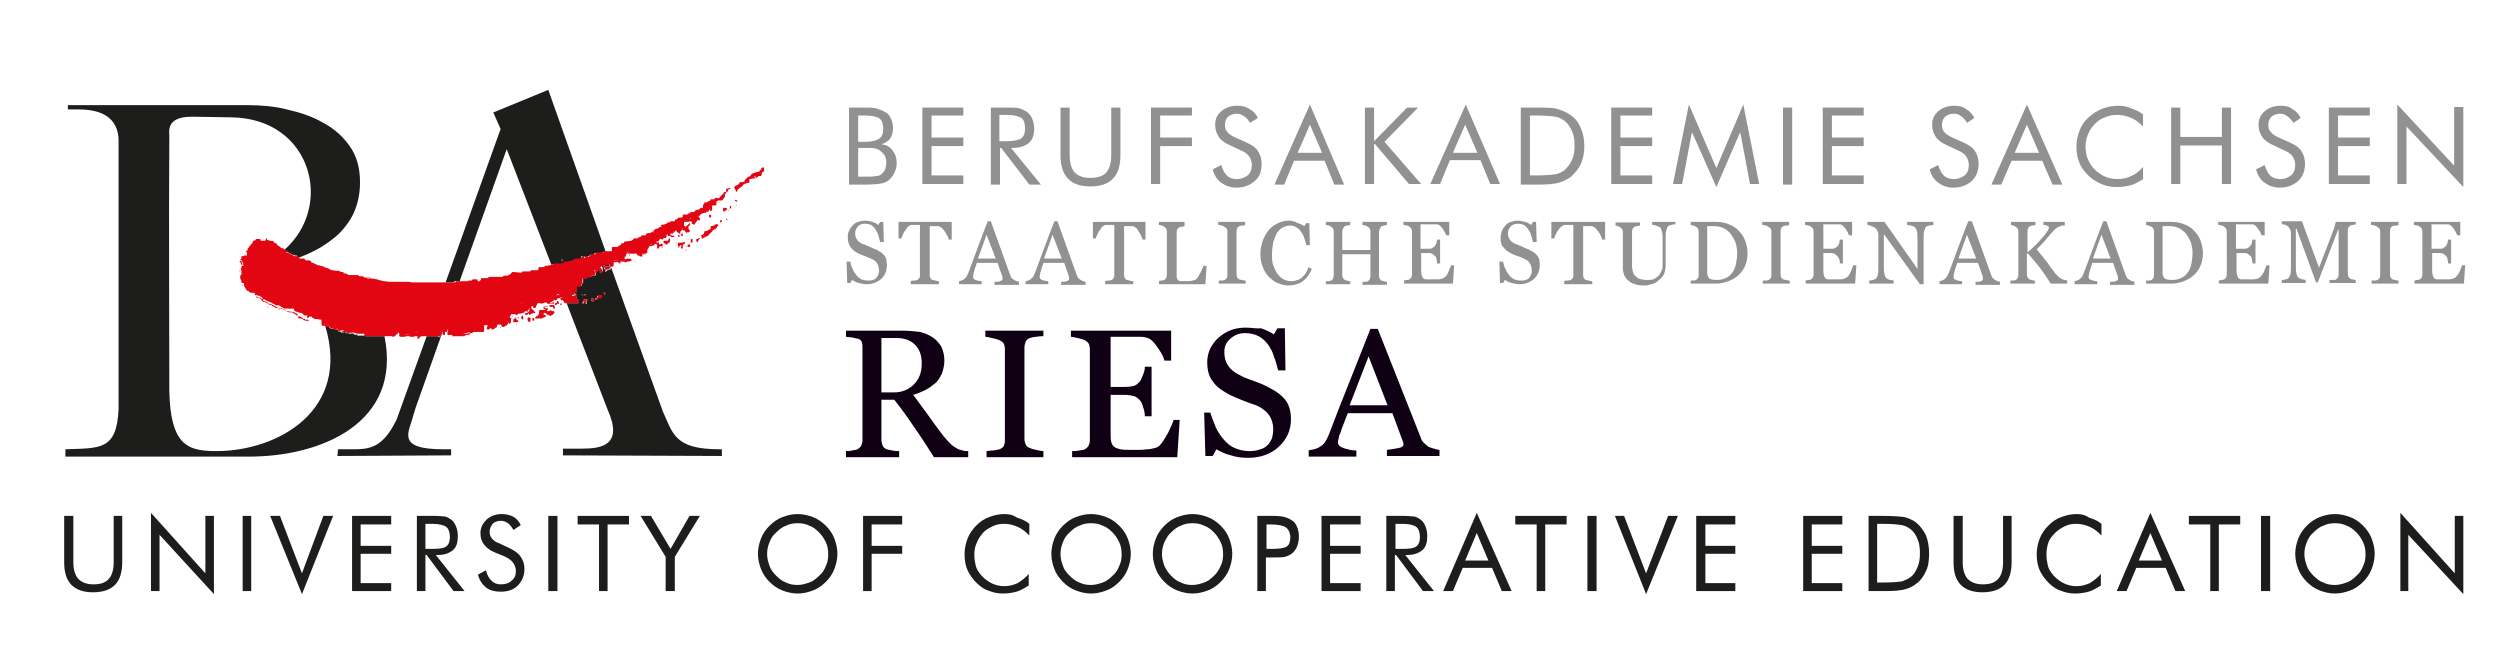 <?xml version="1.0" encoding="utf-8"?>
<!-- Generator: Adobe Illustrator 22.1.0, SVG Export Plug-In . SVG Version: 6.00 Build 0)  -->
<svg version="1.1" id="Ebene_1" xmlns="http://www.w3.org/2000/svg" xmlns:xlink="http://www.w3.org/1999/xlink" x="0px" y="0px"
	 viewBox="0 0 409 106" enable-background="new 0 0 409 106" xml:space="preserve">
<g>
	<defs>
		<rect id="SVGID_1_" x="8.7" y="11.4" width="394.9" height="86.3"/>
	</defs>
	<clipPath id="SVGID_2_">
		<use xlink:href="#SVGID_1_"  overflow="visible"/>
	</clipPath>
	<path clip-path="url(#SVGID_2_)" fill="#0F0014" d="M144.2,64.2v-8.9h2.5c1.3,0,2.3,0.4,3,1.1c0.7,0.7,1.1,1.7,1.1,3
		c0,1.5-0.4,2.6-1.3,3.5c-0.9,0.9-2,1.3-3.3,1.3H144.2 M147.9,54.1h-9.5v1c0.3,0,0.6,0.1,1,0.1c0.4,0.1,0.7,0.2,0.9,0.2
		c0.4,0.1,0.6,0.3,0.7,0.6c0.1,0.3,0.1,0.6,0.1,0.9V72c0,0.4-0.1,0.7-0.2,0.9c-0.1,0.2-0.3,0.4-0.6,0.6c-0.2,0.1-0.5,0.1-0.9,0.2
		c-0.4,0.1-0.8,0.1-1,0.1v1h8.7v-1c-0.3,0-0.7,0-1.1-0.1c-0.4-0.1-0.7-0.1-0.9-0.2c-0.3-0.1-0.6-0.3-0.7-0.6
		c-0.1-0.3-0.2-0.6-0.2-0.9v-6.6h2.1c1.2,1.5,2.2,2.9,3.2,4.4c1,1.4,2.1,3.1,3.3,5h5.6v-1c-0.3,0-0.6,0-0.9-0.1
		c-0.4-0.1-0.7-0.2-0.9-0.3c-0.3-0.2-0.7-0.4-1-0.7c-0.3-0.3-0.7-0.7-1.2-1.3c-1-1.3-1.8-2.4-2.5-3.4c-0.7-0.9-1.5-2.1-2.5-3.4
		c0.7-0.2,1.4-0.5,2-0.8c0.6-0.3,1.1-0.7,1.6-1.1c0.5-0.4,0.8-1,1.1-1.6c0.2-0.6,0.4-1.3,0.4-2.1c0-0.9-0.2-1.6-0.5-2.3
		c-0.4-0.6-0.8-1.1-1.4-1.5c-0.6-0.4-1.3-0.7-2.1-0.9C149.5,54.2,148.7,54.1,147.9,54.1"/>
	<path clip-path="url(#SVGID_2_)" fill="#0F0014" d="M170.5,54.1h-9.3v1c0.3,0,0.6,0.1,1.1,0.2c0.4,0.1,0.8,0.2,1.1,0.3
		c0.4,0.2,0.6,0.3,0.8,0.6c0.1,0.2,0.2,0.5,0.2,0.9v15c0,0.4-0.1,0.7-0.2,0.9c-0.1,0.2-0.4,0.4-0.7,0.5c-0.2,0.1-0.6,0.1-1,0.2
		c-0.5,0-0.9,0.1-1.1,0.1v1h9.3v-1c-0.3,0-0.7-0.1-1.2-0.2c-0.5-0.1-0.8-0.2-1-0.3c-0.3-0.1-0.6-0.3-0.7-0.6
		c-0.1-0.2-0.2-0.5-0.2-0.9v-15c0-0.3,0.1-0.6,0.2-0.9c0.1-0.3,0.4-0.5,0.7-0.6c0.3-0.1,0.7-0.2,1.1-0.2c0.4-0.1,0.8-0.1,1.1-0.1
		V54.1"/>
	<path clip-path="url(#SVGID_2_)" fill="#0F0014" d="M191.2,54.1h-16v1c0.3,0,0.6,0.1,1.1,0.2c0.4,0.1,0.8,0.2,1.1,0.3
		c0.3,0.2,0.6,0.4,0.7,0.6c0.1,0.2,0.2,0.5,0.2,0.9V72c0,0.4-0.1,0.7-0.2,0.9c-0.1,0.2-0.3,0.4-0.6,0.6c-0.1,0.1-0.5,0.1-0.9,0.2
		c-0.5,0.1-0.9,0.1-1.2,0.1v1h17.2l0.4-6.1h-1c-0.1,0.4-0.4,1.1-0.9,2.1c-0.5,0.9-1,1.7-1.4,2.1c-0.2,0.2-0.4,0.3-0.8,0.4
		c-0.4,0.1-0.8,0.2-1.1,0.2c-0.4,0-0.8,0.1-1.3,0.1h-1.3c-0.8,0-1.4,0-1.9-0.1c-0.4-0.1-0.8-0.2-1-0.4c-0.3-0.2-0.4-0.5-0.5-0.8
		c-0.1-0.4-0.1-0.8-0.1-1.5v-6.2h2.3c0.6,0,1.1,0.1,1.5,0.2c0.4,0.1,0.7,0.4,1,0.7c0.2,0.2,0.4,0.6,0.5,1.1c0.2,0.5,0.3,1,0.3,1.5
		h1.1v-8.1h-1.1c0,0.4-0.1,0.9-0.3,1.3c-0.2,0.5-0.3,0.8-0.5,1.1c-0.3,0.3-0.6,0.6-0.9,0.7c-0.3,0.1-0.9,0.2-1.6,0.2h-2.3v-8.2h3.2
		c0.5,0,1,0,1.4,0c0.4,0,0.8,0,1.1,0.1c0.6,0.1,1.2,0.5,1.8,1.4c0.6,0.8,1.1,1.6,1.3,2.4h1.1V54.1"/>
	<path clip-path="url(#SVGID_2_)" fill="#0F0014" d="M203.8,53.6c-0.8,0-1.6,0.1-2.4,0.4c-0.8,0.3-1.4,0.7-2,1.2
		c-0.6,0.5-1,1.1-1.4,1.8c-0.3,0.7-0.5,1.4-0.5,2.2c0,1.4,0.3,2.5,1,3.3c0.6,0.9,1.6,1.5,2.7,2.1c0.6,0.3,1.3,0.6,2.1,0.9
		c0.8,0.3,1.5,0.6,2.2,0.8c0.9,0.4,1.6,0.9,2.1,1.6c0.5,0.7,0.7,1.5,0.7,2.3c0,0.6-0.1,1.1-0.2,1.5c-0.2,0.4-0.4,0.8-0.7,1.1
		c-0.3,0.3-0.7,0.6-1.2,0.7c-0.5,0.2-1.1,0.3-1.8,0.3c-0.9,0-1.7-0.2-2.4-0.5c-0.7-0.3-1.3-0.8-1.8-1.4c-0.5-0.6-1-1.3-1.3-2
		c-0.3-0.7-0.6-1.5-0.9-2.4H197l0.2,7.1h1.2l0.6-1.1c0.7,0.4,1.5,0.8,2.4,1c0.9,0.3,1.8,0.4,2.8,0.4c2,0,3.7-0.6,5-1.8
		c1.3-1.2,2-2.7,2-4.5c0-0.8-0.1-1.4-0.3-2c-0.2-0.6-0.5-1.1-1-1.6c-0.4-0.4-0.9-0.8-1.4-1.1c-0.5-0.3-1.1-0.6-1.7-0.9
		c-0.6-0.3-1.3-0.5-2-0.8c-0.7-0.2-1.4-0.5-2.1-0.9c-0.8-0.4-1.4-0.9-1.8-1.5c-0.4-0.6-0.6-1.3-0.6-2.2c0-0.9,0.3-1.6,1-2.2
		c0.7-0.6,1.4-0.9,2.4-0.9c0.9,0,1.6,0.2,2.2,0.5c0.6,0.3,1.1,0.8,1.5,1.3c0.4,0.6,0.8,1.2,1,2c0.3,0.7,0.5,1.5,0.7,2.3h1.2
		l-0.1-6.9H209l-0.6,1c-0.6-0.4-1.3-0.7-2.1-1C205.6,53.8,204.8,53.6,203.8,53.6"/>
	<path clip-path="url(#SVGID_2_)" fill="#0F0014" d="M220.8,66.3l3.1-8l3.1,8H220.8 M225.4,53.8h-1.2c-1,2.5-2.1,5.4-3.4,8.6
		c-1.3,3.2-2.4,6.1-3.4,8.7c-0.2,0.5-0.4,0.9-0.6,1.2c-0.2,0.3-0.5,0.6-0.9,0.8c-0.2,0.2-0.6,0.3-0.9,0.4c-0.4,0.1-0.7,0.1-0.9,0.2
		v1h7.8v-1c-0.8,0-1.5-0.2-2.1-0.4c-0.6-0.2-0.9-0.5-0.9-0.9c0-0.2,0-0.4,0.1-0.6c0-0.3,0.1-0.6,0.3-1c0.1-0.4,0.3-0.9,0.5-1.4
		c0.2-0.5,0.4-1.1,0.7-1.8h7.3l1.7,4.6l0.1,0.3l0,0.3c0,0.2-0.3,0.4-0.8,0.5c-0.5,0.1-1.1,0.2-1.9,0.3v1h8.6v-1
		c-0.2,0-0.5-0.1-0.9-0.2c-0.4-0.1-0.6-0.2-0.9-0.3c-0.3-0.2-0.6-0.5-0.8-0.7c-0.2-0.2-0.4-0.5-0.5-0.9L225.4,53.8"/>
	<path clip-path="url(#SVGID_2_)" fill="#1D1D1B" d="M58.2,54.7h0.1v0.1h-0.1V54.7z M58.4,54.8v-0.1l0.1,0.1H58.4 M57.8,54.6h0.1
		v0.1h-0.1V54.6z M57.9,54.7v-0.1l0.1,0.1H57.9 M57.7,54.6v-0.1l0.1,0.1H57.7 M54.3,54v-0.1V54 M54,53.5v-0.1l0.1,0.1h0.1l0.1,0.1
		l0.2,0.1l0.3,0.1l0.1,0.1h0.1h0.3l0.1,0.1l0.1,0.1h0.1H56l0.3,0.1h0.1l0.1,0.1H57v0.1h0.1h0.6v0.1h-0.6H57h-0.1v-0.1h-0.2h-0.2
		h-0.2v-0.1h0v0.1h-0.1v0L56,54.4h-0.1h-0.1v-0.1h-0.1h-0.1v-0.1v0h-0.1h-0.1h-0.1V54h-0.1h-0.1l-0.1-0.1v-0.1v0.1h-0.1h-0.1h-0.1
		v-0.1h-0.2h-0.1L54,53.7l-0.1-0.1l-0.1-0.1h0.1H54v0.1V53.5 M53.2,53.2v-0.1h0.5l0.1,0.1h0.1l0.1,0.1v0.1h-0.1h-0.1h-0.1l-0.2,0
		l-0.1-0.2h-0.1V53.2 M40.5,17.2H11.1l0,0.7c0.1,0,0.3,0,0.4,0c0.2,0,0.3,0,0.5,0c0.2,0,0.4,0,0.7,0c2.4,0,6.5,0.4,6.7,4.9
		c0,0.7,0,1.9,0,2.8v41.3c-0.3,6.8-3,6.4-8.7,6.6l0,1.2h30.1c11.7,0,25-5.5,22.1-19.7h-3h-0.2v-0.1h-1h-0.2l-0.1-0.1h-0.1H58
		l-0.1-0.1h-0.1l-0.1-0.1h-0.6H57v-0.1h-0.5l-0.1-0.1h-0.1L56,54.2h-0.1h-0.1L55.6,54l-0.1-0.1h-0.3h-0.1l-0.1-0.1l-0.3-0.1
		l-0.2-0.1l-0.1-0.1h-0.1L54,53.3l-0.1-0.1h-0.1l-0.1-0.1h-0.5h-0.1h0.1v0.1v0.1h0c4.2,13.9-7.8,20.5-17.8,20.5l-0.5,0
		c-4.3-0.1-7-1.1-7.2-9.8c0-16.5-0.1-24.9,0-41.7c0-0.7-0.6-3.2,3.6-3.2l0.5,0c1.5,0,5.2,0.1,6.1,0.1c13.1,0.2,16.8,14.5,8.6,21.7
		l0.3,0.1V41v0.1h-0.1v0.1h0.1H47h0.1v0.1h0h0.1h0.1v0.1h0.1h0.1v0.1h0.1v0.1h0.1h0.1v0.1H48h0.1h0.1v0.1h-0.1H48v0h0.1h0.1h0.1h0.2
		h0.1V42h0.1v0.1v0.1h-0.1v0h0.1h0l0,0h0v-0.1h0.1v0.1c0.2-0.1,0.5-0.2,0.7-0.3c1.8-0.7,3.4-1.6,4.8-2.7c1.5-1.1,2.6-2.5,3.4-4
		c0.8-1.6,1.2-3.4,1.2-5.4c0-2.4-0.6-4.4-1.7-5.9c-1.1-1.6-2.6-2.9-4.3-3.8c-1.9-1.1-3.8-1.7-6-2.2C45,17.4,42.7,17.2,40.5,17.2"/>
	<path clip-path="url(#SVGID_2_)" fill="#1D1D1B" d="M71.8,54.3L71.8,54.3l0,0.1v0.1h0l0.1,0.1l-0.1-0.1v-0.1V54.3 M71.8,53.5
		L71.8,53.5L71.8,53.5l0,0.1h0V53.5 M72,55.1h0.1L72,55.2h-0.1v-0.1H72 M72.2,54.3v-0.1h0.1l0.1,0.1h-0.1H72.2 M72,53.5L72,53.5v0.1
		v0.1v0.1v-0.1v-0.1l0.2,0.5v0.1h-0.1H72v0h0.1h0.1v0.1v0.1v0.1h-0.1v0.1h0.1v0.1h-0.1v0.1H72L71.9,55l0.1-0.1h0.1V55H72h-0.1v0.1
		h-0.2L71.5,55h-0.1h-0.1h-1.5l-4.9,13.6c-2.2,4.6-4.4,4.9-7,4.9c-0.3,0-0.5,0-0.8,0c-0.3,0-0.5,0-0.8,0c-0.3,0-0.6,0-1,0l-0.1,1.1
		l18.6-0.1l0-1c-0.5,0-0.9,0-1.3,0c-7.9,0-5.5-2.9-4.9-5.5l0.4-1.3l4.4-12.4v0l0,0l0,0l-0.1-0.1h-0.1V54L72,53.6V53.5 M72,53.4
		L72,53.4L72,53.4 M71.7,53.2l-0.2,0.3L71.7,53.2 M71.7,53.2L71.7,53.2L71.7,53.2L71.7,53.2 M93,49.6h-0.2v0L93,49.6L93,49.6z
		 M95.8,49.1L95.8,49.1v0.1h-0.1v0h0.1v0.1v0.1v-0.1v-0.1V49.1 M94.1,48.6L94.1,48.6l0,0.1H94h-0.1h-0.1v0h0v0.1h0v-0.1h0.1H94h0.1
		V48.6 M92.4,48.3h-0.1h0H92.4L92.4,48.3L92.4,48.3l0,0.1v0.1h0l0,0h0v-0.1V48.3l0.1,0.1v0.5v0.1v-0.1v-0.5L92.4,48.3 M94,47.6
		l-0.2,0.1l-0.1,0.1l-0.1,0.1l-0.1,0.1l0.1-0.1l0.1-0.1l0.1-0.1L94,47.6 M94,47.6L94,47.6l0.3,0L94,47.6 M74.6,46.2h-0.1h-0.1v0h0.1
		v0.1v-0.1L74.6,46.2L74.6,46.2 M97.3,44.7l-0.1,0.1h-0.1L96.7,45h-0.1l-0.1,0.1l0.1-0.1h0.1l0.3-0.1h0.1V45h0v-0.1L97.3,44.7
		 M97.4,44.5h-0.1v0L97.4,44.5L97.4,44.5z M97.7,44.3L97.7,44.3L97.7,44.3l0,0.1h0V44.3 M97.3,44.2h0.1H97.3 M98,44.1l-0.2,0.1h-0.1
		h-0.1h-0.1h-0.1h-0.1v0.1l0.1,0.1h0.1v-0.1v-0.1h0.1h0.1h0.1L98,44.1l0.2,0.1h0.1h-0.1L98,44.1 M90.7,43.2L90.7,43.2L90.7,43.2
		l0,0.1h-0.1h-0.1h-0.1v0h0.1h0.1h0.1v0.1h0v-0.1h0.1v0h-0.1V43.2 M99.7,43.6h0.1v0.1h-0.1V43.6z M99.8,43.2L99.8,43.2h-0.7H99v0.1
		v0.2v0.1h0.1h0.2h0.1h0.1h0.1h0.1v-0.1v-0.1V43.2 M95.8,49v-0.1l0.3,0.1v0.1l-0.1,0.1L96,49.7l-0.3-0.1v-0.1v-0.1l-0.1-0.2l0.1,0.2
		h-0.2v0.1v0.1l-0.2,0.1v-0.1v-0.2h0.1v-0.1h0.1v-0.1V49h0.1h0.2H95.8 M96.9,48.9v-0.1H97v0.1h0.1V49v0.1V49h0.1v0.2h-0.1v0.1H97
		v-0.1h0.1v0H97v0h0v0.1h-0.2v-0.1h-0.1v-0.3h0.1v-0.1h0.1L96.9,48.9L96.9,48.9 M97.5,48.8h0.1V49h-0.1h-0.1v-0.2H97.5 M95.8,48.8
		v-0.1V48.8 M94.5,48.6v-0.1V48.6 M98.3,48.3h0.1v0.1v0.2v0.1h-0.6v0.1h-0.1V49h-0.1v-0.2h0.1v0h-0.1v-0.1h0.1v-0.2v-0.1h0.1H98
		H98.3 M95.2,48.2v-0.1h0.2v0.1v0.1h-0.2V48.2 M95.7,48.1h0.1v0.2h-0.1h-0.1v-0.2H95.7 M98.8,47.9v-0.1l0.2,0.1v0.2v0.1h-0.1v-0.1h0
		v0.1h-0.1v-0.1V47.9 M99.8,44.2v-0.1h0.1L99.8,44.2 M98.9,44.1v-0.1l0.1,0.1H98.9 M98.8,43.5v-0.1V43.5v0.2h-0.1v-0.2H98.8
		 M99.9,43L99.9,43h-0.3h-0.3L99,43.1h-0.1h-0.1h-0.2h-0.1l-0.1,0.1l-0.1,0.1l-0.1,0.1l0.1-0.1l0.1-0.1l0.1-0.1h0.1v0.1h-0.1v0.1
		h-0.1v0v0.1h-0.1v0.1h0.1v0.1h-0.1v0h0.1h0.1v0.1l0.1,0.1h0v0.3h0v0.3h-0.1h-0.1h-0.1h-0.1v-0.3v-0.1H98h-0.1v0.1h-0.1v0.1v0.1
		h-0.1v0h-0.1h-0.1v0.1v0.1v0.1h-0.1v0h0.1V45h-0.1v0.1h-0.5V45h0v0.1h-0.1v0.1h-0.1h-0.1v0h-0.3H96l-0.1,0.1l0.1-0.1h0.2h0.3h0.1
		v0.1h-0.1h-0.3h-0.1H96h0v0.1v0.1h-0.1v0h-0.5v0.1v0.1v0.6l-0.1,0.1h-0.1v0.1v0.2H95v0.1h-0.5h-0.1V47v0.6h-0.1v0.1h-0.2h0v0.1H94
		h-0.2l-0.1,0.1l-0.1,0.1v0.1v0.1h0.1h0.1v0.1h0v-0.1h0.1H94v-0.1h-0.1v-0.1l0.1-0.1v0.1h0.1v0.1v0.1v0.1h0v-0.1v-0.1h0.1h0.1v0.1
		h-0.1v0.1v0.1h-0.1v0h0.1v0.1h0.1v0.1v0.1h0.1V49h0.1h0.1v0.1v0.1v0.1v0.1l-0.1,0.1l0.1-0.1v0.1v0.1h-1.9l6.7,17.4
		c2.6,5.8-0.9,6.4-4.2,6.4c-0.5,0-0.9,0-1.4,0c-0.4,0-0.9,0-1.2,0l-0.5,0l0,1.1l26,0.1l0-1.1l-0.4,0c-7.3,0-7.6-2.5-9.3-6.3
		l-8.4-23.4H100h-0.1v0.1V44h-0.1v0h0v0.1h-0.1h-0.1h-0.1v0.1h-0.1v-0.1h0v0.1h-0.1v0.1L99,44.5v-0.1v-0.1v-0.2l-0.1-0.1v-0.1v0.1
		l-0.1-0.1v-0.1v-0.2v-0.1v-0.1h-0.1h-0.1v-0.1h0.1h0.1h0.1v0.1h0v-0.1H99l0.2-0.1h0.3H99.9l0,0.1h0L99.9,43L99.9,43 M92.5,43h-0.1
		v0L92.5,43L92.5,43z M97.7,41.4L97.7,41.4L97.7,41.4l0,0.1h0V41.4 M91.9,42.7v-0.3H92v0.3h0v0.1L91.9,42.7 M98.8,41.1h0.1v0.1h-0.1
		V41.1z M89.7,14.7l-9,3.7l1.2,2.7l-9,25.1h1.2l0.2-0.1l0.1-0.1h0.1h0.3h0.2h0.1h0.1l7.7-21.6l7.3,18.9l0,0h0.1l0.1-0.1h0.2v0.1
		v-0.1h0.2h0.1v0.1v0.1h-0.1v0h0.1v-0.1v-0.1H92l0.1-0.1h0.1l0.1-0.1h0.1h0.1h0.1h0.1v-0.1h0.1v0.1h0v-0.1h0.2v0.1h0.2v-0.1h0.1
		v-0.1h0.1h0.2v0h-0.2v-0.1h0.2H94v-0.1v-0.1h0.1v0.1v0.1v0.1H94v0h0.1v-0.1v-0.1v-0.1h0.1H95v-0.1h0.1H95v-0.1h0.1V42v-0.1h0.1h0.1
		V42v0.2h0.1v0.1h0v-0.1h0.1v-0.1V42h0.1h0.6v-0.1h0.2h0.1h0.1h-0.1h-0.1v-0.1h0.1v-0.1h0.1v0.1v-0.1h0.6v-0.1v-0.1l0.1-0.1h0.1h1
		h0.1v-0.1h0.1h0.1v-0.1H99h0.1L89.7,14.7"/>
	<path clip-path="url(#SVGID_2_)" fill="#E20613" d="M67.8,55.2h-0.1v0.1h0.1V55.2z M72.1,55.1H72h-0.1v0.1H72L72.1,55.1 M74.3,55
		h-0.1v0.1L74.3,55 M58.3,54.7h-0.1v0.1h0.1V54.7z M58.4,54.7v0.1h0.1L58.4,54.7 M57.9,54.6h-0.1v0.1h0.1V54.6z M57.9,54.6v0.1H58
		L57.9,54.6 M57.7,54.5v0.1h0.1L57.7,54.5 M72.4,54.3L72.4,54.3v0.1v0.2v0.1h0.1v-0.3L72.4,54.3L72.4,54.3 M72.3,54.2h-0.1v0.1h0.1
		h0.1L72.3,54.2 M54.3,53.9V54V53.9 M81.9,53.5h-0.1v0.1h0.1V53.5z M54,53.3v0.1v0.1v-0.1h-0.1h-0.1l0.1,0.1l0.1,0.1l0.1,0.1h0.1
		h0.2v0.1h0.1h0.1h0.1v-0.1v0.1l0.1,0.1h0.1h0.1v0.1h0.1h0.1h0.1v0v0.1h0.1h0.1v0.1h0.1H56l0.1,0.1h0.1v-0.1h0v0.1h0.2h0.2h0.2v0.1
		H57h0.1h0.6v-0.1h-0.6H57v-0.1h-0.5l-0.1-0.1h-0.1L56,54.2h-0.1h-0.1L55.6,54l-0.1-0.1h-0.3h-0.1l-0.1-0.1l-0.3-0.1l-0.2-0.1
		l-0.1-0.1h-0.1L54,53.3 M53.7,53.1h-0.5v0.1v0.1h0.1l0.1,0.2l0.2,0v0h0.1h0.1H54v-0.1l-0.1-0.1h-0.1L53.7,53.1 M52.7,53v0.1v0.1h0
		v-0.1h-0.1v0.1l0.1,0.1v0h0.1h0.1h0.2h0.1h0v-0.1v-0.1h-0.1h0h-0.2h-0.1L52.7,53 M84.6,53h-0.1v0.1h0.1V53z M49.7,52.1v0.1v0.1h0
		v-0.1h-0.1h-0.1l0.1,0.1l0.1,0.1c0.2,0,0.4,0.1,0.6,0.1v0h0.1h0.1v-0.1h0l-0.1-0.1h-0.2h-0.1h-0.1h-0.1v-0.1L49.7,52.1 M86.9,52
		v0.3v-0.1v-0.1V52 M87.2,52l-0.1,0.1v0.3l0.2,0.1l0.1-0.1v-0.3L87.2,52 M84.5,52.4L84.5,52.4v0.1h-0.1v0h0.1V52.4 M84.1,52.3
		L84.1,52.3v0.1V52.3 M84.4,51.9L84.3,52v0.1v0.1v0.1h0v-0.1h-0.1v0h0.1v-0.1h-0.1L84,52.2v0.1v0.1v0.1l-0.1,0.1l0.1,0.1h0.1h0.5
		h0.1v-0.1h0v0.1l0.1-0.1l-0.1-0.2c-0.1-0.1-0.1-0.1-0.3-0.2v0.1v-0.1v-0.1l0.1-0.1L84.4,51.9 M84.9,51.9h-0.1h-0.1V52l0.1,0.1
		l0.1-0.1V51.9 M86.4,52.3L86.4,52.3l0,0.1h0V52.3z M86.6,52.4l0.1-0.1L86.6,52.4 M86.5,52.1L86.5,52.1v0.1v0.1v-0.1h-0.1v0h0.1
		V52.1 M86.6,51.9h-0.1L86.4,52l-0.1,0.1v0.2v0.1l0.1,0.1l0.1,0.2h0.1l0.1-0.1l0.1-0.1h-0.1h-0.1h-0.1v0h0.1h0.1h0.1v-0.1v-0.1v-0.1
		h-0.1v0h0.1v-0.1V52h-0.1L86.6,51.9 M48.8,51.7v0.1V52l0.1,0.1H49h0.3l0.1,0.1v0h0.1h0.1v-0.1h-0.1V52l-0.2-0.1
		C49.2,51.8,49,51.8,48.8,51.7 M83.9,51.7h-0.1v0.1h0.1V51.7z M85.8,51.6L85.8,51.6L85.8,51.6L85.8,51.6 M85.3,51.9L85.3,51.9V52
		V51.9 M85.5,51.7L85.5,51.7l0,0.1v0.2h0v-0.2V51.7 M85.5,51.6l-0.2,0.2v0.1L85.2,52l0.1,0.1l0.1,0.1l0.1,0.1l0.1-0.1v-0.1v-0.2
		v-0.1L85.5,51.6 M45.7,50.6h-0.1h-0.1l0.1,0.1h0.1V50.6 M89.6,50.6L89.6,50.6L89.6,50.6L89.6,50.6 M89.6,50.5L89.6,50.5v0.1V50.5
		 M43.8,50.2h-0.1v0.1h0.1V50.2z M88.2,51.4L88.2,51.4l0,0.1v0.1v0.1v0.1h0v-0.1v-0.1h-0.1v0h0.1v-0.1V51.4 M90,51.4L90,51.4v0.1
		V51.4 M90.2,51.4h0.1v0L90.2,51.4L90.2,51.4z M89.9,51.3L89.9,51.3L89.9,51.3 M90.5,51.2L90.5,51.2h0.1h0.1h-0.1H90.5 M89.9,51.2
		L89.9,51.2L89.9,51.2l0.2-0.1h0.1l0.1,0.1l0.1,0.1l-0.1-0.1l-0.1-0.1H90v0.1v-0.1L89.9,51.2L89.9,51.2L89.9,51.2 M88.2,50.9
		L88.2,50.9l0,0.1v0.1h0v-0.1V50.9 M88.9,50.9L88.9,50.9v0.1V50.9 M89.4,50.9L89.4,50.9v0.1v0.1h0.1l0.1,0.1l-0.1-0.1h-0.1v-0.1
		V50.9 M89.1,50.1H89l-0.1,0.2v0.1l0.1,0.1v0h0.1v-0.1h0v0.1h0.1v0h-0.1H89l0.3,0.2h-0.1H89h-0.1h-0.1h-0.2h-0.2l-0.2,0.1v0.1v0.1
		v0.2v0.1L88,51.6l-0.1,0.1h-0.1l-0.1,0.1L87.5,52l0.1,0.1h0.1V52h0v0.1H88h0.1h0.1V52h0v0.1h0.5l0.1-0.1c0.3-0.1,0.8-0.2,0.3-0.5
		v0.1H89h-0.1v0H89h0.1v-0.1H89l-0.1-0.1l0.1-0.2h0.1h0.1l0.2,0.1v0.1h0.1v0h-0.1l0.1,0.1h0.1h0.2v0.1H90v0h-0.1l0.1,0.1h0.1
		l0.1-0.1l0.2-0.1l0.1-0.1l0.1-0.1l0.1-0.1v-0.1v-0.1l-0.1-0.1h-0.3l-0.3-0.2l-0.1,0.2h-0.1h-0.2h-0.1v-0.2v0h0.1v-0.1v-0.2h-0.1
		v0.2h0v-0.2h-0.1h-0.1h-0.1H89v0.1v-0.1h0.1V50.1 M89.5,50.1h-0.1h-0.1h-0.1v0.1h0.1h0.1h0.1V50.1 M89.6,50.1h-0.1v0.1h0.1V50.1z
		 M89.6,50.1v0.3v-0.2V50.1 M90.7,50.1v0.1h-0.1v0.1v-0.1h-0.1v0.1v0.1l0.1,0.1v0h0.1v-0.1h0v0v0.1l0.1-0.1h0v0v-0.2L90.7,50.1
		 M90.7,49.9h-0.1h-0.1h-0.3V50v-0.1H90h-0.1V50v0.1l0.1,0.1h0.5h0.1h0.1v-0.1V49.9 M91.8,49.6l-0.1,0.1h-0.1v0.1h0l0.2,0.1l0.1-0.1
		h0v0v-0.1L91.8,49.6 M48.1,51.2L48,51.1L48.1,51.2 M43.7,49.4v0.1h-0.1h-0.1l0.1,0.1h0.1l0.1,0.1v0h0l0.2,0.1v0h0.1h0.1h0.1h0.1v0
		h-0.1h-0.1h-0.1H44l0.2,0.1h0.1h0.1l0.1,0.1l0.1,0.1h0.1h0.1v-0.1h0v0.1h0.1h-0.1h-0.1h-0.1l0.2,0.1h0.1l0.1,0.1l0.1,0.1v0h0.1
		v-0.1v-0.1h0v0.1v0.1h0.1h0.1h0.1H46h0.1v0H46h-0.2v0.1l0.5,0.1l0.1,0.1h0.1h0.2c-0.1,0.2-0.1,0.1,0.1,0.2c0.3,0,0.6,0.1,0.9,0.1
		c0,0.2,0,0.2,0.2,0.2H48v-0.1h0v0.1l0.1,0.1v0h0.1h0.1v0h-0.1h-0.1l0.1,0.1h0.1l0.2,0.2h0.1h0.1v-0.1h0v-0.1l-0.1-0.1h-0.2v0.1h0
		v-0.1h0l-0.1-0.1l-0.1-0.1h-0.1v-0.2L48,51.1h-0.1v0.1v0.1v-0.1v-0.1h-0.1h-0.3h-0.2l-0.3-0.1l-0.1-0.1v0.1h0v-0.1h0l-0.2-0.1h-0.1
		v-0.1l-0.1-0.1h-0.2L46,50.4l-0.2,0.1h-0.1l-0.1-0.1l-0.2-0.1l-0.2-0.1L44.8,50l-0.1-0.1h-0.1V50h0v-0.1h0l-0.1-0.1h-0.1h-0.1
		l-0.1-0.1H44v0.1h0v-0.1h0l-0.2-0.1L43.7,49.4 M91.2,49.6h0.1v0L91.2,49.6l-0.1,0.1L91.2,49.6L91.2,49.6 M91.2,49.3L91.2,49.3
		l0,0.1h0V49.3z M91.3,49.3L91.3,49.3v0.1V49.3 M91.2,49.2l-0.1,0.1v0.1L91,49.6h-0.2v0.1v0.1v0.1H91v0l0.1-0.1h0v0l0.1-0.1h0.1h0.1
		h0.1l-0.1-0.2v0.1v-0.1v-0.1L91.2,49.2 M42.8,48.9V49v0.1v0.1h0.1H43v0h-0.1h-0.1l0.1,0.1H43l0.1,0.1h0.2l0.1,0.1v0h0.1h0.1v-0.1h0
		l-0.2-0.1h-0.2l-0.1-0.1L43,49.1C43,48.9,43,48.9,42.8,48.9 M95.8,49.1L95.8,49.1v0.1v0.1v0.1v-0.1v-0.1h-0.1v0h0.1V49.1
		 M95.8,48.9V49h-0.1h-0.2h-0.1v0.1v0.1h-0.1v0.1h-0.1v0.2v0.1l0.2-0.1v-0.1v-0.1h0.2l-0.1-0.2l0.1,0.2v0.1v0.1l0.3,0.1l0.1-0.5
		l0.1-0.1V49L95.8,48.9 M97,48.8h-0.1v0.1h0v-0.1h-0.1v0.1h-0.1v0.3h0.1v0.1H97v-0.1h0v0h0.1v0H97v0.1h0.1v-0.1h0.1V49h-0.1v0.1V49
		v-0.1H97V48.8 M97.7,48.8h-0.1h-0.1V49h0.1h0.1V48.8 M95.8,48.6v0.1V48.6 M94.5,48.5v0.1V48.5 M42.4,48.8h0.1v0L42.4,48.8
		L42.4,48.8z M41.9,48.4v0.1h-0.1l0.1,0.1l0.1,0.1v0h0.1v0H42l0.5,0.1l0.1,0.1l0.1,0.1h0.1V49v-0.1h0l-0.1-0.1l-0.1-0.1h-0.1h-0.2
		l-0.1-0.1H42L41.9,48.4 M91.8,48.8h0.1v0L91.8,48.8L91.8,48.8z M91.5,48.3v0.3v0.1h-0.1l0.3,0.1V49l0.1,0.1H92V49v-0.1v-0.1h0
		l-0.1-0.1h-0.1h-0.1L91.5,48.3 M98.5,48.3h-0.1H98h-0.1h-0.1v0.1v0.2h-0.1v0.1h0.1v0h-0.1V49h0.1v-0.1h0.1v-0.1h0.6v-0.1v-0.2V48.3
		 M95.4,48.1h-0.2v0.1v0.1h0.2v-0.1V48.1 M95.8,48.1h-0.1h-0.1v0.2h0.1h0.1V48.1 M98.8,47.8v0.1v0.2v0.1h0.1v-0.1v0.1H99v-0.1v-0.2
		L98.8,47.8 M40.1,46.9V47l0.1,0.1v0.1v0.1h0.1h0.1v0h-0.1h-0.1l0.1,0.1l0.1,0.1l0.1,0.1v0h0.1v-0.1v-0.1h0l-0.1-0.1l-0.1-0.1
		C40.3,47,40.3,47,40.1,46.9 M39.7,46.6h-0.1v0.1h0.1V46.6z M77.3,45.8h-0.1v0.1h0.1V45.8z M78.7,45.8h-0.1v0.1h0.1V45.8z
		 M60.5,45.4h-0.1h-0.1h-0.2v0.1h0.2h0.1h0.1V45.4 M39.4,45.3v0.1V45.3 M39.7,44.6v0.1V44.6 M39.2,44.4L39.2,44.4v0.1V44.4
		 M39.3,44.2h-0.1v0.1v0.1h0.1v-0.1V44.2 M97.4,44.2h-0.1H97.4 M99.9,44.1h-0.1v0.1L99.9,44.1 M98.9,43.9v0.1H99L98.9,43.9
		 M99.8,43.6h-0.1v0.1h0.1V43.6z M98.8,43.5L98.8,43.5h-0.1v0.2h0.1V43.5 M98.8,43.4v0.1V43.4 M104,42.8h-0.1v0.1h0.1V42.8z
		 M39.5,42.7h-0.1h-0.1v0.1h0v-0.1h-0.1v0.1l0.1,0.1l0.1,0.1v0h0.1v0h-0.1v0.1v0.1l0.1,0.1v0h0.1h0.1v-0.1h0l-0.1-0.1V43l-0.1-0.2
		v0.1v-0.1V42.7 M101.3,42.6L101.3,42.6 M92,42.3h-0.1v0.3l0.1,0.1v-0.1h0V42.3 M48.9,42.1h-0.1v0.1h0h0.1V42.1L48.9,42.1 M103,41.8
		h-0.1v0.1h0.1V41.8z M103.1,41.6H103v0.1h0.1V41.6z M105.7,41.5h-0.5v0.1h0.5V41.5z M98.9,41.1h-0.1v0.1h0.1V41.1z M112.3,40.8
		h-0.1V41h0.1V40.8z M108.4,40.4h-0.1h-0.1l0.1,0.1h0.1V40.4 M111.1,40.4h-0.1h-0.1v0.1h0.1h0.1V40.4 M112.3,40.3h-0.1v0.1h0.1V40.3
		z M108.4,40v0.5v-0.1v-0.1v-0.1V40 M112.5,40.4l0.1-0.2L112.5,40.4 M112.8,40v0.3v0.1v-0.1V40h-0.1h-0.2v0.1v0.2v0.1h0.2h0.1
		C112.9,40.4,113,40,112.8,40 M107.4,40.6L107.4,40.6v0.1V40.6 M107.4,40.6L107.4,40.6 M107.7,40.6L107.7,40.6l0,0.1h0V40.6z
		 M107.5,40.4L107.5,40.4v0.1V40.4 M107.7,40.2L107.7,40.2v0.2V40.2 M107.5,40L107.5,40v0.1V40 M107.5,40L107.5,40 M108,40L108,40
		v0.1V40 M108.2,40h0.1v0L108.2,40l-0.1,0v0H108.2 M107.5,40l0.1-0.1L107.5,40 M107.8,39.8L107.8,39.8 M107.8,39.7L107.8,39.7v0.1
		V39.7h-0.1v0.1v-0.1h-0.1h-0.1h-0.1v0.1v0.1v-0.1v-0.1h-0.1v0.1v0.1l0.1,0.1h0.1v0.1v0.3v0.1v0.1l0.1,0.1l0.2-0.1l0.1-0.3h-0.1v0.2
		v-0.2v0h0.1h0.1h0.1v-0.1h0v0.1h0.1h0.1h0.1v-0.1h0v-0.1l-0.1,0.1l0.1-0.1V40l-0.1-0.1l-0.1-0.1l-0.1,0.1L108,40h-0.1l-0.1-0.1
		v-0.1V39.7 M107.8,39.6h-0.1v0.1h0.1V39.6z M107.8,39.6v0.1V39.6 M109.7,39.6L109.7,39.6 M110.7,39.6h-0.1v0.1h0.1V39.6z
		 M111.5,40.5L111.5,40.5l0,0.2h0V40.5z M110.9,39.8L110.9,39.8v0.1v0.2v-0.2V39.8 M111.7,39.8L111.7,39.8v0.1V40h-0.1h-0.1v0.1h0
		V40h-0.1h-0.1h-0.1h-0.1h0.2h0.1h0.1v0h0.1h0.1v-0.1V39.8 M112,39.6v0.1V39.6h-0.2l-0.1,0.1h-0.1h-0.5v0.1v-0.1h-0.1l-0.1,0.1v0.1
		v0.2v0.1v0.1h0.1h0.1v-0.1v0.1h0.1v0h-0.1v0.1l0.1-0.1l0.1-0.1v-0.1h0.1l0.1,0.1v0.1l-0.1,0.1v0.2h0l0.1,0.1l0.2-0.1v-0.1v-0.1
		v-0.2v-0.1C111.9,39.9,112.3,39.7,112,39.6 M113.9,39.5L113.9,39.5L113.9,39.5L113.9,39.5 M113,39.3L113,39.3L113,39.3L113,39.3
		 M110.8,39.2L110.8,39.2 M110.8,39.1L110.8,39.1v0.1V39.1 M113,39.5L113,39.5v0.2V39.5 M113.2,39.2L113.2,39.2v0.2v0.2v0.1h0v-0.1
		v-0.2h0V39.2 M113.2,39.1v0.1h0L113.2,39.1h-0.1l-0.1,0.1v0.1v-0.1v0.1h0.1v-0.1v0.1H113v0.1v-0.1v0.1v0.2l0.1,0.1h0.1h0l0.1-0.1
		v-0.5L113.2,39.1 M108.7,39.7l0.1-0.1L108.7,39.7 M108.9,39.5L108.9,39.5l0,0.1v0.1h0.1v0h-0.1h-0.1v0.1v-0.1v0h0.1v-0.1V39.5
		 M109.7,39.6v-0.3V39.6 M109.5,39.1L109.5,39.1v0.1V39.1 M109.6,39h-0.1l-0.1,0.1l-0.1,0.1v0.2h-0.1H109v0.1v-0.1h-0.1h0h-0.1h-0.2
		l-0.1,0.2l0.1,0.1l0.1,0.1l0.1,0.1v0h0.1v-0.1h0V40h0.1h0.1v0l0.1-0.1l0.1-0.1l0.1-0.1h-0.1v0.1v-0.1v0h0.1h0.1v0l0.1-0.1v-0.3
		v-0.1L109.6,39 M110.8,39l-0.1,0.1l0.1,0.1v-0.1V39 M110.8,39v0.1V39 M43.9,38.9L44,39L43.9,38.9 M103.2,38.9h-0.1V39h0.1V38.9z
		 M114.2,39.3h0.1v0L114.2,39.3L114.2,39.3z M114.4,39.1l0.1-0.1L114.4,39.1 M114.6,38.9h-0.1l-0.2,0.1l-0.1,0.1H114l-0.1,0.1v0.2
		v-0.2v0.2h0.1v-0.2h0v0.2h-0.1l0.2,0.3l0.1-0.3l0.1-0.1l0.1-0.1v-0.1h0.1V39V38.9 M111.7,38.7h-0.1H111.7 M110.8,38.4v0.2V38.4
		 M111,38.4l-0.1,0v0.2l0.1,0.1l0.1,0.1l0.1-0.1v-0.1l-0.1,0.1l0.1-0.1L111,38.4 M111.5,38.4L111.5,38.4l0,0.1h0V38.4z M111.7,38.2
		h-0.1h-0.1v0.1l-0.1,0.1v0.1l0.1,0.1v0h0.1h0.1v-0.1v-0.1V38.2 M112.3,38l-0.1,0.1l0.1,0.1l0.1-0.1L112.3,38 M115.2,38.5
		L115.2,38.5v0.1H115v0h0.1V38.5 M115.6,38.4l0.1-0.1L115.6,38.4 M115.3,38.2L115.3,38.2v0.1v0.1v-0.1V38.2 M115.3,38L115.3,38v0.1
		l0.3,0.1l-0.3-0.1V38 M115.8,38L115.8,38l0,0.2v0.1v0.1h0v-0.1v-0.1V38 M115.2,38h0.1v0L115.2,38v0.1V38L115.2,38 M115.9,37.9
		l0.1-0.1h0.1h-0.1L115.9,37.9 M116.5,37.4l0.1-0.1h0.1h-0.1L116.5,37.4 M116.7,37L116.7,37l0,0.1h-0.2v0h0.2V37 M117,36.8L117,36.8
		v0.1V36.8 M117.5,36.7h-0.1h-0.2h-0.1v0.1h0v-0.1H117l-0.1,0.1v0.1c-0.2,0-0.4,0.1-0.6,0.1l-0.1,0.5l-0.3,0.1l-0.1,0.1l-0.2,0.1
		h-0.2h-0.1l-0.1,0.2v0.2l-0.3,0.2h-0.1l-0.1,0.1v0.1v0.1h0.1v-0.1v-0.1h0v0.1v0.1V39v0.1l0.3-0.2v0h0.1v0l0.1-0.1l0.2-0.1v0h0.1v0
		h-0.1h0.1l0.1-0.1h0.1l0.1-0.1c0.2-0.3,0.5-0.4,0.7-0.8l0.1-0.1h-0.1h-0.1h-0.1v0.1h0v-0.1h0v0h0.1h0.1h0.1v-0.1h0v0.1h0.1v0
		l0.1-0.1h0.2v-0.1v-0.1h0V37v0.1v0.1v0.1h0.1v-0.1v0.1l0.1-0.1v-0.1l0.1-0.1h0.1v-0.2V36.7 M117.5,36.7V37v-0.2V36.7 M118.1,36.4
		L118.1,36.4L118.1,36.4L118.1,36.4 M118.1,36.2L118.1,36.2v0.1V36.2 M118.1,36.1v0.1V36.1 M115.2,36L115.2,36 M117.9,36.1h0.1v0
		L117.9,36.1L117.9,36.1z M118,36h-0.1l-0.1,0.1v0.2l0.1,0.1l0.1-0.1h-0.1v0h0.1h0.1v-0.1v-0.1L118,36 M118.8,35.9L118.8,35.9V36
		V35.9 M118.8,35.8L118.8,35.8v0.1V35.8 M119,35.8h-0.1h-0.1v0.1V36h0.1l0.1-0.1V35.8 M116.5,35.3h-0.1v0.1h0.1V35.3z M116.2,35.1
		h-0.1l-0.1,0.1v0.1h0.1v-0.1v0.1v0.1v-0.1h-0.1v0.1v0.1l0.1,0.1v0h0.1v0l0.1-0.1h0v-0.3h0L116.2,35.1 M119.2,34.4h-0.1v0.1h0.1
		V34.4z M119.6,34.1L119.6,34.1 M118.9,34.3h0.1v0L118.9,34.3l-0.1,0v0H118.9 M118.7,34.3l0.1-0.1h0.1h-0.1L118.7,34.3 M118.4,34
		v0.1v0.2v0.1v0.1h0v-0.1v-0.1v-0.2L118.4,34h-0.1v0.1V34v0.1v0.2v0.1v0.1l0.1,0.1v0h0.1v0l0.1-0.1l0.2-0.1l0.1-0.1l0.1-0.1
		l-0.1-0.1C118.8,34,118.6,34,118.4,34 M119.6,34L119.6,34v0.1V34 M119.4,34L119.4,34v0.1V34 M119.4,33.8L119.4,33.8V34V33.8
		 M119.6,33.7h-0.1h-0.1v0.1v-0.1v0.1V34v0.1h0.1h0.1V34v-0.1V33.7 M119.6,33.7V34v-0.1V33.7 M120.5,33.5h-0.1v0.1h0.1V33.5z
		 M120.5,32.8L120.5,32.8v0.1V32.8 M120.3,32.7l-0.1,0.1l0.1,0.1h0.1l0.1,0.1h0.1v-0.2L120.3,32.7 M68.3,55.2L68.3,55.2v0.1V55.2
		 M68.3,55.2L68.3,55.2 M68.6,55.1L68.6,55.1L68.6,55.1v0.2V55.1L68.6,55.1 M67.1,55h0.1v0L67.1,55L67.1,55z M68.6,55h0.1v0L68.6,55
		L68.6,55z M68.9,55H69v0L68.9,55l-0.1,0v0.1h0V55h0v0H68.9 M67.9,54.8L67.9,54.8l0,0.1h-0.1h-0.1v0h0.1h0.1V54.8 M64.1,54.7
		L64.1,54.7h0.1l0.2,0.1l-0.2-0.1H64.1 M64.8,54.7L64.8,54.7l0,0.1h0V54.7z M66.3,54.8c0.3-0.1,0.6-0.1,0.9-0.1l0.1,0.1l-0.1-0.1
		C66.9,54.7,66.6,54.8,66.3,54.8 M68.3,54.7L68.3,54.7v0.1V54.7 M69.1,54.7L69.1,54.7l0,0.1h0V54.7z M75.2,54.7L75.2,54.7l0,0.1h0
		V54.7z M64.9,54.6L64.9,54.6v0.1V54.6 M71.6,54.6L71.6,54.6v0.1v0.1v-0.1V54.6 M76,54.6L76,54.6v0.1V54.6 M67.9,54.6H68v0
		L67.9,54.6L67.9,54.6z M68.7,54.5L68.7,54.5v0.3V54.5 M67.9,54.5L67.9,54.5l0.1-0.1L67.9,54.5 M68.2,54.4L68.2,54.4v0.1l0.1,0.1
		l0.1,0.1l-0.1-0.1l-0.1-0.1V54.4 M73.6,54.4L73.6,54.4L73.6,54.4 M71.8,54.3L71.8,54.3l0,0.1v0.1l0.1,0.1l-0.1-0.1h0v-0.1V54.3
		 M68,54.3L68,54.3l0.1-0.1h0.1h0.1h0.1l0.2,0.1h0.1l0.1,0.2v0.1v0.1H69h0.3h2l0.1-0.1l0.1-0.3l-0.1,0.3l-0.1,0.1h-2h-0.1h-0.1H69
		h-0.1v-0.1h-0.1h0.1v-0.1l-0.1-0.2h-0.1v0.1v-0.1l-0.2-0.1h-0.1h-0.1h-0.1L68,54.3 M78.7,54.2L78.7,54.2l0,0.1h0V54.2z M78.9,53.9
		L78.9,53.9V54v0.1V54V53.9 M71.9,53.8L71.9,53.8v0.1V53.8 M71.5,53.7L71.5,53.7v0.1V53.7 M78.5,53.7L78.5,53.7v0.2V54v-0.1V53.7
		 M78.8,53.8l0.1-0.1L78.8,53.8 M73.4,53.8l0.1-0.1L73.4,53.8 M73.5,53.7L73.5,53.7L73.5,53.7L73.5,53.7 M71.4,53.7L71.4,53.7
		l0.1-0.1L71.4,53.7 M78.7,53.6L78.7,53.6v0.1v0.1h0v-0.1h0V53.6 M71.8,53.5L71.8,53.5l0,0.1h0V53.5z M80.4,53.5L80.4,53.5l0,0.1h0
		V53.5z M80.8,53.5H81v0L80.8,53.5L80.8,53.5z M72,53.5L72,53.5L72,53.5 M78.7,53.3L78.7,53.3l0,0.1h-0.1v0.1v-0.1h-0.1h-0.1h-0.2
		v0.7v0.1v-0.1v-0.7v0h0.2h0.1h0.1h0.1V53.3 M80.5,53.3L80.5,53.3v0.1V53.3 M80.2,53.4l0.3-0.2L80.2,53.4 M82.1,53.3l0.1-0.1
		L82.1,53.3 M71.5,53.5L71.5,53.5l0.2-0.3L71.5,53.5 M71.7,53.2L71.7,53.2L71.7,53.2L71.7,53.2 M78.3,53.1h0.1v0L78.3,53.1v0.1V53.1
		L78.3,53.1 M80.1,53.1h0.1v0L80.1,53.1v0.2V53.1L80.1,53.1 M81.1,53.1h0.1v0L81.1,53.1L81.1,53.1z M78.7,53L78.7,53v0.1v0.1h0v-0.1
		h0V53 M79.1,53L79.1,53l0,0.1H79v0h0.1V53 M80.6,53L80.6,53v0.1v0.1h0.1l0.1,0.1l-0.1-0.1h-0.1v-0.1h-0.1h-0.1v0h0.1h0.1V53
		 M82.9,53.2c0-0.2,0-0.2,0.2-0.2C82.9,53,82.9,53,82.9,53.2 M79.5,52.9L79.5,52.9l0,0.1h0V52.9z M82.8,52.9L82.8,52.9V53v0.1V53
		V52.9 M80.7,52.8L80.7,52.8v0.1V52.8 M81.3,52.8L81.3,52.8L81.2,53L81.3,52.8 M78.6,52.8L78.6,52.8L78.6,52.8L78.6,52.8 M80.3,52.8
		v-0.1V52.8 M80.5,52.7L80.5,52.7v0.1V52.7 M80.8,52.7L80.8,52.7l0,0.1h0V52.7z M82.7,52.8L82.7,52.8l0.1-0.1L82.7,52.8 M80.1,52.5
		L80.1,52.5v0.1V52.5 M52,52.5h0.1v0L52,52.5v0.2v0.1V53v-0.1v-0.1V52.5L52,52.5 M79.9,52.5h0.1v0L79.9,52.5L79.9,52.5z M81.1,52.5
		h0.1v0L81.1,52.5v0.1V52.5l-0.1,0h-0.1v0H81H81.1 M81.9,52.5H82v0L81.9,52.5L81.9,52.5z M52.1,52.4L52.1,52.4l0.1,0.1L52.1,52.4
		 M50.7,52.4L50.7,52.4v0.1v0.1v-0.1V52.4 M52.4,52.4L52.4,52.4 M80.6,52.4L80.6,52.4v0.1v0.1v-0.1h-0.1v0h0.1V52.4 M81.8,52.5
		L81.8,52.5l0.1-0.1H82l0.1,0.1v0.1v0.1v0.1h0v-0.1v-0.1v-0.1h0L82,52.4h-0.1L81.8,52.5 M82.9,52.4L82.9,52.4v0.1h-0.1v0h0.1V52.4
		 M83,52.4L83,52.4v0.2l0.2,0.1L83,52.7V52.4 M83.7,52.4L83.7,52.4v0.1h-0.1h-0.1v0h0.1h0.1V52.4 M50.8,52.3L50.8,52.3v0.1V52.3
		 M52.4,52.4v-0.1V52.4 M78.8,53h0.1H79l0.1-0.1h0.2l0.2-0.1h0.2l0.1-0.4l0.1-0.1l-0.1,0.1l-0.1,0.4h-0.2l-0.2,0.1h-0.2L79,53h-0.1
		H78.8v0.2V53 M50.7,52.2L50.7,52.2h0.1h0.2l0.1,0.1h0.1h0.1h0.1l0.1,0.1l0.1,0.4h0.1v0.1V53h0v-0.1v-0.1h-0.1l-0.1-0.4v0.1h-0.1v0
		h0.1v-0.1l-0.1-0.1v0.1v-0.1h-0.1h-0.1h-0.1l-0.1-0.1h-0.2H50.7 M79.9,52.2v-0.1V52.2 M80.5,52.1L80.5,52.1v0.2V52.1 M80.4,52.1
		h0.1H80.4 M80.8,52.1L80.8,52.1v0.1v0.2h0v-0.2h0V52.1 M81.3,52.1L81.3,52.1l0,0.1l0.1,0.1l-0.1-0.1h-0.1h-0.1v0h0.1h0.1V52.1
		 M82.4,52.1L82.4,52.1l0,0.1h0.1v0h-0.1v0.3v0.1v0.1v0.1V53h0v-0.1v-0.1v-0.1v-0.1v-0.3h-0.1v0h0.1V52.1 M83.5,52.1L83.5,52.1
		l0,0.2h0V52.1z M80.7,52.2L80.7,52.2l0.1-0.2L80.7,52.2 M82.3,52.1L82.3,52.1l0.1-0.1h0.1h0.1v0.1h0V52h-0.1h-0.1L82.3,52.1
		 M83.1,51.9L83.1,51.9V52v0.1V52V51.9 M52.3,52v-0.2V52 M79.9,51.9L79.9,51.9l0.2-0.1L79.9,51.9 M82.2,51.7L82.2,51.7v0.1V51.7
		 M83,51.7L83,51.7v0.1V52v0.1V52v-0.1V51.7 M83.2,51.7L83.2,51.7v0.1V51.7 M82.8,51.7h0.1l0.3-0.1l-0.3,0.1H82.8l-0.1-0.1h-0.5
		l-0.1,0.1L82,51.9h-0.5h-0.5h-0.2l-0.2-0.1v0.1V52v-0.1h-0.1h-0.1V52v-0.1h-0.1L80.2,52l0.1-0.1h0.1h0.1h0.1v-0.1h-0.1l-0.1-0.1
		v0.1v-0.1h-0.1h-0.1h0.2l0.1,0.1h0.1l0.2,0.1h0.2h0.5H82l0.1-0.1l0.1-0.1h0.5L82.8,51.7 M86.7,51.6l0.1-0.1L86.7,51.6 M86.6,51.4
		L86.6,51.4v0.1V51.4 M86.4,51.3L86.4,51.3l0,0.1h0.1v0h-0.1h-0.1v0.1v0.1h-0.1v0h0.1v-0.1v-0.1v0h0.1V51.3 M87,51.4l0.1-0.1
		L87,51.4 M87.1,51.3L87.1,51.3L87.1,51.3L87.1,51.3L87.1,51.3L87.1,51.3 M86.5,51.2L86.5,51.2v0.1V51.2 M84.4,51.1L84.4,51.1v0.1
		V51.1 M87.2,51.3l0.1-0.2L87.2,51.3 M84.3,51.1L84,50.9L84.3,51.1 M84.3,51.1h0.1l0.1-0.1h0.1h0.1h0.2H85h-0.1h-0.2h-0.1h-0.1
		l-0.1,0.1H84.3L84,50.9h-0.1h-0.1h-0.1l-0.1,0.1l-0.1,0.1l-0.1,0.1l-0.1,0.1l0.1-0.1l0.1-0.1l0.1-0.1l0.1-0.1h0.1h0.1H84L84.3,51.1
		 M85.2,50.8L85.2,50.8l0,0.1h0V50.8z M85.5,50.9l0.1-0.1h0.1h0.1h-0.1h-0.1L85.5,50.9 M85.2,50.8l0.1-0.1L85.2,50.8 M85.4,50.7
		L85.4,50.7v0.1V50.7 M85,50.6L85,50.6 M85,50.6L85,50.6h0.1l0.1-0.1l-0.1,0.1H85 M86,50.5L86,50.5l0,0.1h0.1h0.2v0h-0.2H86v0.2
		v-0.2h-0.1v0.1v-0.1v0H86V50.5 M86.7,50.5L86.7,50.5v0.1V50.5 M86.9,50.2L86.9,50.2v0.1V50.2 M86.3,50.2h0.2v0L86.3,50.2L86.3,50.2
		z M87.4,50.1L87.4,50.1v0.1V50.1 M87.7,50L87.7,50v0.1v0.2v0.1v-0.1l-0.1,0.1l0.1-0.1v-0.2V50 M85.7,49.9L85.7,49.9V50V49.9
		 M87.8,49.9h0.1v0L87.8,49.9V50h0L87.8,49.9L87.8,49.9L87.8,49.9 M87.5,49.9L87.5,49.9L87.5,49.9 M87.3,49.8L87.3,49.8L87.3,49.8
		L87.3,49.8 M86.4,49.7L86.4,49.7l0,0.1v0.1h0.1h0.1v0h-0.1h-0.1h-0.1v0h0.1v-0.1V49.7 M86.2,49.9L86.2,49.9l0.1-0.2h0.2l0.1,0.1
		l0.1,0.1l-0.1-0.1l-0.1-0.1h-0.1h0h-0.1L86.2,49.9 M85.5,49.6L85.5,49.6l0,0.1h0V49.6z M85.3,49.7L85.3,49.7l0.1-0.1h0.2l0.1,0.1
		v0.1l0.1,0.1l0.1,0.2l0.2-0.1L86,50.1v0.1h-0.1v0.1v-0.1h-0.1h0.1H86v-0.1h0l-0.1-0.2l-0.1-0.1v-0.1l-0.1-0.1h-0.1h0h-0.1
		L85.3,49.7 M88.2,49.6L88.2,49.6l0,0.1v0.1h0v-0.1V49.6 M92.8,49.6H93v0L92.8,49.6l-0.2,0v0H92.8 M92.1,49.2L92.1,49.2v0.1V49.2
		 M92.1,49.2L92.1,49.2 M88.7,49.6h0.1h0.1l0.2-0.1h0.1h0.5l0.1-0.1l0.1-0.1H90l0.3-0.1h0.1h-0.1L90,49.2h-0.1l-0.1,0.1l-0.1,0.1
		h-0.5h-0.1l-0.2,0.1h-0.1H88.7l-0.1-0.1l-0.5,0.1L88,49.7l-0.1,0.1h-0.1l-0.1,0.1h-0.1l0,0l0,0h0.1l0.1-0.1h0.1l0.1-0.1l0.1-0.1
		l0.5-0.1L88.7,49.6 M90.5,49L90.5,49l0.1-0.1h0.2H91h-0.1h-0.1h-0.1L90.5,49 M92.4,48.9L92.4,48.9v0.3v0.1v0.2h0v-0.2v-0.1h0V48.9
		 M94.1,48.6L94.1,48.6l0,0.1H94h-0.1h-0.1v0.1h0v-0.1h0v0h0.1H94h0.1V48.6 M91.1,48.4L91.1,48.4v0.3H91v0h0.1V48.4 M93.9,48.4
		L93.9,48.4l-0.1,0.2l-0.1,0.1l0.1-0.1L93.9,48.4 M93.9,48.4L93.9,48.4 M93.9,48.4L93.9,48.4 M91.2,48.3L91.2,48.3l0,0.1h0V48.3z
		 M92.3,48.3h0.1l0.1,0.1v0.5v0.1v0.4v0.1H93h0.2l0.2-0.1l0.1,0.1h0.2l0.1-0.3l-0.1,0.3h-0.2l-0.1-0.1l-0.2,0.1H93h-0.5v-0.1v-0.4
		v-0.1v-0.5l-0.1-0.1v0.1v0.1h0h-0.1h0.1h0v-0.1v-0.1h0h0H92.3L92.3,48.3L92.3,48.3l-0.2,0.1L92.3,48.3L92.3,48.3 M91.5,48.2
		l-0.2-0.1L91.5,48.2 M41.4,47.8l0.1,0L41.4,47.8 M41.5,47.8L41.5,47.8L41.5,47.8L41.5,47.8 M93.5,48.1L93.5,48.1l0.1-0.1l0.1-0.1
		l0.1-0.1l0.2-0.1l-0.2,0.1l-0.1,0.1l-0.1,0.1L93.5,48.1 M94,47.6L94,47.6l0.3,0L94,47.6 M94.4,46.9L94.4,46.9l0.1-0.1h0.1h0.1h0.2
		l0.1-0.1l-0.1,0.1h-0.2h-0.1h-0.1L94.4,46.9 M66.9,46.5L66.9,46.5L66.9,46.5 M39.9,46.5L39.9,46.5v0.1v0.1v0.1v-0.1v-0.1V46.5
		 M67,46.5l0.2,0L67,46.5 M66.5,46.4L66.5,46.4L66.5,46.4 M66.4,46.4L66.4,46.4L66.4,46.4 M39.9,46.2L39.9,46.2v0.1V46.2 M40.1,46.2
		L40.1,46.2 M39.8,46.2h0.1v0L39.8,46.2L39.8,46.2z M65.8,46.2h0.2v0L65.8,46.2l-2.5,0h-0.5h-0.1v0h0.1h0.5H65.8 M74.5,46.2h0.1v0
		L74.5,46.2v0.1V46.2l-0.1,0v0H74.5 M40.1,46.2v-0.1V46.2 M95,46.5L95,46.5l0.1-0.1l0.1-0.2l-0.1,0.2L95,46.5 M79.5,45.8L79.5,45.8
		L79.5,45.8 M79.3,45.8L79.3,45.8L79.3,45.8 M79.5,45.8l0.4-0.1L79.5,45.8 M39.3,45.4L39.3,45.4v0.2V45.4 M95.3,45.7L95.3,45.7
		l0.1-0.1l0.5-0.1l-0.5,0.1L95.3,45.7 M59.3,45.2L59.3,45.2l0,0.1h0V45.2z M82.4,45.2L82.4,45.2l0,0.1h0V45.2z M58.6,45.2h0.1v0
		L58.6,45.2L58.6,45.2z M83.1,45.2h0.1v0L83.1,45.2L83.1,45.2z M83.5,45L83.5,45l0,0.1h0V45z M96.5,45.1L96.5,45.1l0.1-0.1h0.1
		l0.3-0.1h0.1l0.1-0.1l-0.1,0.1V45h0v-0.1h-0.1L96.7,45h-0.1L96.5,45.1 M85.5,44.5L85.5,44.5l0,0.1v0.1h0v-0.1V44.5 M55.1,44.5h0.1
		v0L55.1,44.5L55.1,44.5z M86.9,44.5H87v0L86.9,44.5L86.9,44.5z M97.3,44.5h0.1v0L97.3,44.5L97.3,44.5z M54.9,44.3L54.9,44.3l0,0.1
		h0V44.3z M97.7,44.3L97.7,44.3l0,0.1h0V44.3z M98.5,44.3L98.5,44.3v0.1v0.1v-0.1l-0.1,0.1l0.1-0.1V44.3 M97.2,44.3L97.2,44.3v-0.1
		V44.3 M97.2,44.3v-0.1h0.1h0.1h0.1h0.1h0.1l0.2-0.1l0.2,0.1h0.1h-0.1L98,44.1l-0.2,0.1h-0.1h-0.1h-0.1v0.1v0.1h-0.1L97.2,44.3
		 M99.4,44.2l0.1-0.1h0.1h-0.1L99.4,44.2 M53.6,44h0.1v0L53.6,44L53.6,44z M39.5,43.9L39.5,43.9v0.1V43.9 M39.6,43.9L39.6,43.9v0.2
		V43.9 M99.7,44.1l0.1-0.1L99.7,44.1 M88.2,43.8L88.2,43.8l0,0.1h0V43.8z M52.3,43.7h0.1v0L52.3,43.7L52.3,43.7z M52.9,43.7H53v0
		L52.9,43.7L52.9,43.7z M89.2,43.6L89.2,43.6v0.1h-0.1v0h0.1V43.6 M100.2,43.6l0.1-0.1h0.1l0.1-0.1l-0.1,0.1h-0.1L100.2,43.6
		 M51.5,43.4h0.1v0L51.5,43.4L51.5,43.4z M90.7,43.2L90.7,43.2l0,0.1h0.1v0h-0.1v0.1h0v-0.1h-0.1h-0.1h-0.1h0v0h0h0.1h0.1h0.1V43.2
		 M91,43.4l0.1-0.1L91,43.4 M99,43.2h0.1h0.7v0.2v0.1v0.1h-0.1h-0.1h-0.1h-0.1h-0.2H99v-0.1v-0.2V43.2 M99.9,43.2L99.9,43.2v0.2v0.1
		v-0.1V43.2 M100.5,43L100.5,43v0.1V43 M92.4,43h0.1v0L92.4,43L92.4,43z M102.4,42.7L102.4,42.7l0,0.1h0V42.7z M102.9,42.7
		L102.9,42.7l0,0.1h0V42.7z M101.6,42.7h0.1v0L101.6,42.7v0.2V42.7L101.6,42.7 M102.7,42.7h0.1v0L102.7,42.7L102.7,42.7z
		 M102.9,42.7l0.1-0.1h0.3H103L102.9,42.7 M102.8,42.4L102.8,42.4v0.1V42.4 M101.3,42.6v-0.1v-0.1V42.6c-0.3,0-0.6,0.1-0.9,0.1v0.1
		v-0.1l-0.1,0.1l0.1-0.1C100.7,42.6,101,42.6,101.3,42.6v-0.1V42.6 M103,42.3L103,42.3v0.1V42.3 M101.5,42.3L101.5,42.3L101.5,42.3
		 M101.3,42.3L101.3,42.3h0.1l0-0.1l0,0.1H101.3 M101.4,42.3L101.4,42.3L101.4,42.3 M101.5,42.2L101.5,42.2L101.5,42.2L101.5,42.2
		 M39.5,42L39.5,42v0.2v0.1v0.1v-0.1v-0.1V42 M40.3,42l-0.3,0L40.3,42 M101.5,42.6h0.1h0.1c0.2,0,0.4-0.1,0.6-0.1
		c0-0.2,0.1-0.4,0.1-0.6l0.1-0.1l-0.1,0.1c0,0.2-0.1,0.4-0.1,0.6c-0.2,0-0.4,0.1-0.6,0.1h-0.1H101.5v-0.2V42.6 M40.3,42
		c0.2,0,0.2-0.1,0.2-0.3C40.5,41.9,40.4,42,40.3,42 M40.4,41.6L40.4,41.6v0.1V41.6 M97.7,41.4L97.7,41.4l0,0.1h0V41.4z M102.7,41.4
		L102.7,41.4v0.2V41.4 M104.9,41.4L104.9,41.4v0.1v0.1v-0.1V41.4 M105,41.4l0.1-0.1h0.1h-0.1L105,41.4 M102.5,41.6L102.5,41.6
		l0.1-0.3h0.1l0.1-0.1h0.2h0.3h0.3h0.1h-0.1h-0.1h-0.2h-0.3H103h-0.1l-0.1,0.1h-0.1L102.5,41.6 M104.1,41L104.1,41l0,0.1h0V41z
		 M103.9,41.1L103.9,41.1L104,41l0.1-0.1l0.1,0.1l0.1,0.1h0.1l0.1,0.1h0.1h0.6h0.2l0.1-0.1l-0.1,0.1h-0.2h-0.6v0.1v-0.1h-0.1
		l-0.1-0.1h-0.1l-0.1-0.1l-0.1-0.1L104,41L103.9,41.1 M105.8,40.8L105.8,40.8l0,0.1v0.1h0V41V40.8 M99.6,40.8h0.1v0L99.6,40.8
		L99.6,40.8z M105.6,40.8L105.6,40.8L105.6,40.8L105.6,40.8 M105.6,40.8h0.1v0L105.6,40.8L105.6,40.8z M40.6,40.7L40.6,40.7l0,0.1
		h-0.1v0h0.1V40.7 M105.6,40.7L105.6,40.7 M106,40.6L106,40.6v0.1V40.6 M105.6,40.7L105.6,40.7l0.2-0.1l0.1-0.1l0.2-0.1l-0.2,0.1
		l-0.1,0.1L105.6,40.7 M41.1,40.2L41.1,40.2v0.1V40.2 M45.4,40.2L45.4,40.2l0,0.1h0V40.2z M101.2,40.2L101.2,40.2v0.2V40.2 M41.2,40
		h0.1v0L41.2,40l-0.1,0v0H41.2 M101.6,40h0.1v0L101.6,40L101.6,40z M106.2,40L106.2,40h0.1c0.2-0.1,0.4-0.1,0.6-0.1
		c-0.2,0-0.4,0.1-0.6,0.1H106.2 M103.2,39.7L103.2,39.7v0.1V39.7 M41.3,39.6L41.3,39.6v0.1v0.1v-0.1h-0.1v0h0.1V39.6 M103.1,39.5
		L103.1,39.5v0.1V39.5 M43.5,39.3h0.1v0L43.5,39.3L43.5,39.3z M107.2,39.3L107.2,39.3L107.2,39.3L107.2,39.3 M41.9,39.2L41.9,39.2
		l0,0.1h-0.1v0.1v-0.1v0h0.1V39.2 M104.2,39.2L104.2,39.2v0.1V39.2 M107.2,39.1L107.2,39.1 M104.2,39.1l0.1-0.1L104.2,39.1
		 M107.2,39.1L107.2,39.1c0.2,0,0.4-0.1,0.6-0.1C107.6,39,107.4,39.1,107.2,39.1 M108.2,38.9L108.2,38.9V39V38.9 M104.9,38.8
		L104.9,38.8v0.1h-0.1h-0.1h-0.1v0h0.1h0.1h0.1V38.8 M107.8,38.9L107.8,38.9h0.3h0.1l0.2-0.2l0.1,0.1h0.1h0.2v0.1h0.1v0h-0.1h-0.2
		h-0.1h-0.1v0h0.1h0.1h0.2v-0.1h-0.2h-0.1l-0.1-0.1l-0.2,0.2h-0.1V39h0v-0.1h0h0H108H107.8 M110,38.7L110,38.7v0.1V38.7 M105.5,38.7
		h0.1v0L105.5,38.7l-0.3,0h-0.2h-0.1v0h0.1h0.2H105.5 M105.7,38.4L105.7,38.4v0.1V38.4 M109,38.3L109,38.3v0.5V38.3 M106.5,38.2h0.1
		H106.5h-0.1H106.5 M108.9,38.2L108.9,38.2l0.1-0.1h0.2l0.1,0.1l0.1,0.1l0.2,0.1l0.1-0.1l-0.1,0.1l-0.2-0.1l-0.1-0.1l-0.1-0.1H109
		L108.9,38.2 M109.9,38.2l0.1-0.1h0.1H110L109.9,38.2 M111.5,38L111.5,38l0,0.1h0V38z M110.2,37.9L110.2,37.9V38H110h-0.1h-0.1v0
		h0.1h0.1h0.1V37.9 M109.6,37.7L109.6,37.7l0.1-0.1l0.3,0.1h0.1h0.1v0.1h0v-0.1h-0.1H110l-0.3-0.1L109.6,37.7 M110.4,37.6
		L110.4,37.6V38V37.6 M111.1,37.7l0.1-0.1L111.1,37.7 M111.3,37.6L111.3,37.6v0.1V37.6 M111.5,37.6L111.5,37.6v0.1v0.1h0v-0.1h0
		V37.6 M112.8,37.6L112.8,37.6v0.1v0.1v-0.1V37.6 M112.9,37.6L112.9,37.6v0.1V37.6 M113.2,37.7L113.2,37.7l0.1-0.1L113.2,37.7
		 M111.4,37.5L111.4,37.5v0.1V37.5 M107.8,37.5h0.1v0L107.8,37.5l-0.1,0v0.1v-0.1v0H107.8 M111.6,37.5h0.1v0L111.6,37.5L111.6,37.5z
		 M112.8,37.5v-0.1V37.5 M111.1,37.3L111.1,37.3l0,0.1h0V37.3z M111.7,37.3L111.7,37.3v0.1V37.3 M112.5,37.3L112.5,37.3v0.1v0.1
		v-0.1V37.3 M112.8,37L112.8,37v0.1v0.1v-0.1h-0.1v0h0.1V37 M113,37L113,37v0.1v0.5v-0.5V37 M111.5,37.4h0.1l0.1-0.1h0.5l0.1-0.5
		l-0.1,0.5v0.1v-0.1h-0.1h-0.3l-0.1,0.1H111.5l-0.1-0.1h-0.1v0.1v0.1h-0.1v0h0.1v-0.1v-0.1h-0.1h-0.1h-0.1h-0.1l-0.1,0.1v0.1h0.1
		v-0.1v0.1h-0.1h-0.1v0h0.1v-0.1h-0.1l-0.2,0.1l-0.1,0.1l0.1-0.1l0.2-0.1h0.1l0.1-0.1h0.1h0.3h0.1L111.5,37.4 M113.1,36.8
		L113.1,36.8v0.1V36.8 M110.2,36.7L110.2,36.7L110.2,36.7 M110.2,36.7l0.1-0.2L110.2,36.7 M109.8,36.5L109.8,36.5l0,0.1v0.1h0v-0.1
		V36.5 M112.2,36.6L112.2,36.6l0.1-0.1L112.2,36.6 M113.8,36.4h0.1v0L113.8,36.4L113.8,36.4z M110.4,36.2L110.4,36.2v0.1V36.2
		 M110.7,36.1h0.1v0L110.7,36.1v0.1h0L110.7,36.1L110.7,36.1L110.7,36.1 M112.3,36.1h0.1v0L112.3,36.1L112.3,36.1z M114.2,36.1h0.1
		v0L114.2,36.1v0.2V36.1L114.2,36.1 M113.3,35.9L113.3,35.9V36V35.9 M113.9,36.1L114,36h0.1l0.1-0.1l-0.1,0.1H114L113.9,36.1
		 M114.9,35.9L114.9,35.9V36V35.9 M111.1,35.8L111.1,35.8l0,0.1h0V35.8z M113.2,35.8L113.2,35.8v0.1V35.8 M114.6,35.8L114.6,35.8
		v0.1V36h0v-0.1h0V35.8 M113.6,35.7L113.6,35.7l0,0.1h0V35.7z M115,35.7L115,35.7v0.2V35.7 M115.2,36v-0.3V36 M111.6,35.7h0.1v0
		L111.6,35.7l-0.1,0v0.1h0v-0.1h0v0H111.6 M111.7,35.4L111.7,35.4v0.1V35.4 M112.3,36L112.3,36l0.1-0.1h0.1c0.2-0.1,0.5-0.2,0.7-0.2
		h0.1h0.1l0.5-0.1h0.1l0.1-0.1h0.2h0.1h0.2v0.1h0.1h-0.1v-0.1h-0.1h-0.1h-0.1h-0.2l-0.1,0.1v0.1h-0.1v0h0.1v-0.1h-0.1l-0.5,0.1h-0.1
		h-0.1c-0.2,0.1-0.5,0.1-0.7,0.2h-0.1L112.3,36 M111.7,35.3h0.1v0L111.7,35.3L111.7,35.3z M114.8,35.2L114.8,35.2l0.2-0.1
		L114.8,35.2 M115.2,35L115.2,35v0.1V35 M113,35h0.1v0L113,35L113,35z M115,35L115,35l0.1-0.1L115,35 M115.4,34.6h0.1v0L115.4,34.6
		v0.1v0.1h0v-0.1L115.4,34.6L115.4,34.6L115.4,34.6 M113.9,34.6L113.9,34.6L113.9,34.6 M113.8,34.5L113.8,34.5L113.8,34.5
		 M113.8,34.4L113.8,34.4v0.1V34.4 M114.2,34.4L114.2,34.4v0.1V34.4 M115.9,34.5v-0.1V34.5 M115.2,34.8L115.2,34.8l0.1-0.1l0.1-0.1
		c0.2-0.1,0.4-0.1,0.6-0.1l0.2-0.1l0.5-0.1l-0.5,0.1l-0.2,0.1c-0.2,0-0.4,0.1-0.6,0.1l-0.1,0.1L115.2,34.8 M117.2,34.1L117.2,34.1
		L117.2,34.1 M117.2,34.1L117.2,34.1l0,0.2h0V34.1z M115,34L115,34v0.1V34 M114.9,33.7L114.9,33.7v0.1V34v0.1V34v-0.1V33.7
		 M117.1,33.6h0.1v0L117.1,33.6L117.1,33.6z M115.2,33.5L115.2,33.5v0.2V33.5 M117.2,33.4L117.2,33.4v0.1V33.4 M115.8,33.1
		L115.8,33.1l0,0.1v0.1h0v-0.1V33.1 M116.6,33.8L116.6,33.8l0.1-0.1l0.3-0.2l0.1-0.1l0.1-0.1h0.1c0.2-0.1,0.4-0.2,0.6-0.2
		c-0.2,0.1-0.4,0.1-0.6,0.2h-0.1l-0.1,0.1l-0.1,0.1l-0.3,0.2L116.6,33.8 M116.7,32.9L116.7,32.9L116.7,32.9 M116.7,32.9l-0.3,0
		L116.7,32.9 M116.7,32.9l0.3-0.1L116.7,32.9 M116.3,32.8L116.3,32.8l0,0.1V33v0.1h0V33v-0.1V32.8 M116.4,32.8L116.4,32.8v0.1V32.8
		 M116.9,32.8h0.1v0L116.9,32.8L116.9,32.8z M117,32.6L117,32.6v0.1V32.6 M118,32.8L118,32.8l0.1-0.1c0.3,0,0.7-0.1,1-0.1h0.1v0.1h0
		v-0.1h-0.1c-0.3,0-0.7,0.1-1,0.1L118,32.8 M117.1,32.5L117.1,32.5l0,0.1h0V32.5z M119.4,32.2L119.4,32.2v0.2V32.2 M118.1,32.1h0.1
		v0L118.1,32.1l-0.1,0v0H118.1 M119.5,32.1h0.1v0L119.5,32.1l-0.1,0.1l-0.1,0.2l0.1-0.2L119.5,32.1L119.5,32.1 M119.6,31.9
		L119.6,31.9V32V31.9 M118.4,31.8L118.4,31.8l0,0.1h0V31.8z M119.4,31.4h0.2h0.1h0.1h-0.1v0.1h0v-0.1h-0.1H119.4 M119.1,31.3
		L119.1,31.3v0.1V31.3 M119.8,31.2L119.8,31.2v0.1V31.2 M119.1,31.2l0.1-0.1L119.1,31.2 M119.6,30.7l-0.2,0.2l-0.1,0.1
		c-0.2,0-0.2,0-0.2,0.2v0.1h0.1v0H119v0.1h-0.1h-0.1h-0.1h-0.2l-0.1,0.1v0.1l-0.2,0.2L118,32l-0.1,0.1l-0.1,0.1l-0.1,0.1v0.1h0.1
		h0.1v0h-0.1h-0.1h-0.5l-0.1-0.1l-0.1,0.1l-0.1,0.1v0.1h-0.6l-0.1,0.1v0.1l-0.1,0.1h-0.1h-0.1l-0.1,0.1l-0.1,0.1h-0.3h-0.1l-0.1,0.1
		v0.1v0.1l-0.2,0.1v0.1V34h-0.3l-0.2,0.1v0.1h-0.1l-0.1,0.1h-0.3l-0.1,0.1v0.1v0.1h-0.1h-0.1v0h0.1h0.1v-0.1v-0.1h-0.1l-0.1,0.1
		l-0.1,0.1v0.1v0.1h0v-0.1h-0.1H113l-0.1,0.1h-0.1V35v0.1V35h-0.1v0h0.1v-0.1h-0.1l-0.2,0.1v0.1h-0.1h-0.6l-0.1,0.1v0.1v0.1v0.1
		h-0.1l-0.1,0.1h-0.5l-0.1,0.1l-0.1,0.1l-0.1,0.1h-0.2l-0.1,0.1v0.2H110h-0.2l-0.2,0.1l-0.1,0.1h-0.1v0.1v0.1v-0.1v-0.1h-0.1h-0.1
		l-0.1,0.1v0.1h-0.2l-0.1,0.1c-0.2,0-0.5,0.1-0.7,0.1v0.1h0.1V37h0v0.1h0.1v0h-0.1v0.1h0v-0.1H108l-0.1,0.1h-0.1l-0.1,0.1l-0.1,0.1
		h-0.3l-0.2,0.2l-0.2,0.1V38h0.1h0.1h0.1h0.1v-0.1v-0.1h0v0.1V38h-0.1H107h-0.1h-0.1v0.1h0V38h-0.1v0h0.1v-0.1h-0.1l-0.1,0.1
		l-0.2,0.1c-0.2,0-0.5,0.1-0.7,0.1v0.1v0.1l-0.1,0.1h-0.3h-0.2h-0.1l-0.1,0.1v0.1h-0.1l-0.1,0.1h-0.1c-0.3,0.1-0.3,0.1-0.3,0.2h-0.1
		h-0.1h-0.3h-0.1l-0.1,0.1v0.1h0.1v-0.1h0v0.1h0.1h0.1v-0.1v0.1h-0.1h-0.1h-0.1l-0.2,0.1l-0.1,0.1c-0.3,0-0.6,0.1-0.9,0.1h-0.1h-0.1
		l-0.1,0.1v0.1l-0.1,0.1h-0.2h-0.1l-0.1,0.1v0.2h-0.2v0.1h-0.1v0.1v0.1v0.1h-0.1h-0.1v0h0.1h0.1v-0.1v-0.1v-0.1h-0.1v0.1h-0.1v0.1
		h-0.8h-0.1l-0.1,0.1V41v0.1h-0.3H99h-0.1v0.1h-0.1h-0.1v0.1h-0.1h-1h-0.1l-0.1,0.1v0.1v0.1h-0.6v0.1v-0.1h-0.1v0.1h-0.1v0.1h0.1
		h0.1v0h-0.1h-0.1h-0.2V42h-0.6h-0.1v0.1v0.1h-0.1v0.1h0v-0.1h-0.1V42v-0.1h-0.1h-0.1V42v0.1H95v0.1h0.1v0H95v0.1h-0.8h-0.1v0.1v0.1
		v0.1H94v0h0.1v-0.1v-0.1v-0.1H94v0.1v0.1h-0.2h-0.2v0.1h0.2v0h-0.2h-0.1v0.1h-0.1v0.1h-0.2v-0.1h-0.2v0.1h0v-0.1h-0.1v0.1h-0.1
		h-0.1h-0.1h-0.1L92.2,43h-0.1L92,43.1h-0.8v0.1v0.1h-0.1v0h0.1v-0.1v-0.1h-0.1h-0.2v0.1v-0.1h-0.2l-0.1,0.1h-0.1l0,0L90,43.4
		c-0.2,0-0.5,0.1-0.8,0.1l-0.1,0.1l-0.2,0.1h-0.6h-0.1l-0.1,0.1v0.1v0.1L88,44.2h-0.7h-0.1H87h-0.1l-0.2,0.2h-1h-0.2l-0.1,0.1
		l-0.1,0.1c-0.5,0-1-0.1-1.5-0.1l-0.2,0.2v0.1h0.1h-0.1L83.2,45l-0.1,0.1h-0.7l-0.1,0.1l-0.1,0.1h-2.2h-0.1v0.1v0.1h0.1v0h-0.1v0.1
		v-0.1h-0.2h-0.9h-0.1v0.1v0.1v0.1V46h0v-0.1h-0.1h-0.1V46h-0.1h-0.2v-0.1H78v0h0.1v-0.1v-0.1h-0.6h-0.1h-0.1v0.1v0.1h0.1v-0.1v0.1
		h-0.1V46v-0.1h-0.1h-0.1h-0.3h-0.2V46h-0.1h-0.2h-0.8h-0.1h-0.1h-0.2h-0.3h-0.1l-0.1,0.1l-0.2,0.1h-1.2h-5.8
		c-0.2,0-0.4-0.1-0.6-0.1h-0.5h-0.2h-2.5L62.9,46h-0.1h-0.1l-0.3-0.1l-0.5-0.1l-0.1-0.1v0.1v0.1h0.1v0h-0.1h-0.1v0h0.1v-0.1v-0.1
		h-0.1h-0.2l-0.2-0.1h-0.1H61l-0.5-0.1v0.1v0.1h0v-0.1h-0.1h-0.1h-0.2h-0.1h-0.1v0h0.1h0.1v-0.1h0l-0.1-0.1h-0.1h-0.3l-0.1-0.1
		l-0.1-0.1h-0.6L58.6,45h-1.7v-0.1l-0.1-0.1h-0.1l-0.5-0.1c0-0.2,0-0.2-0.2-0.2v0.1h-0.1v0H56v-0.1h-0.1h-0.1
		c-0.2-0.1-0.3-0.2-0.4-0.2l-0.2,0h-0.1c-0.3,0-0.5-0.1-0.8-0.1L54,44.1v0.1v-0.1l-0.1-0.1l-0.2-0.1h-0.1l-0.1-0.1h-0.1h-0.2
		L53,43.6h-0.1h-0.1l-0.2-0.1h-0.1l-0.3-0.1H52l-0.2-0.1l-0.1-0.1h-0.1v0.1v-0.1h-0.1L51.3,43h-0.1h-0.1H51
		c-0.1-0.3-0.2-0.4-0.5-0.4l-0.5,0v0.1l0.1,0.1l-0.1-0.1v-0.1h-0.1h-0.1h-0.1v0h0.1h0.1h0.1v-0.1h-0.1v-0.1h-0.1v-0.1h-0.1v0.1h0
		v-0.1h-0.1h-0.3H49v-0.1h-0.1h-0.1h0h-0.1v0h0.1v-0.1V42h-0.1v-0.1h-0.1h-0.2h-0.1h-0.1H48v0h0.1h0.1v-0.1h-0.1H48h-0.1v-0.1h-0.1
		h-0.1v-0.1h-0.1v-0.1h-0.1h-0.1v-0.1h-0.1h-0.1h0v-0.1H47h-0.1h-0.1v-0.1h0.1V41v-0.1l-0.3-0.1l-0.2,0v0.1h-0.1h-0.1v0h0.1h0.1
		v-0.1c0-0.2,0-0.2-0.2-0.2v0.1v-0.1H46l-0.1-0.1c-0.1-0.2-0.1-0.2-0.3-0.2v0.1v-0.1c-0.1-0.2-0.1-0.2-0.3-0.2V40h-0.1v0h0.1v-0.1
		l-0.1-0.1h-0.2l-0.1-0.1l-0.1-0.1v0.1h-0.1h-0.1v0h0.1h0.1v-0.1h0c-0.1-0.2-0.1-0.2-0.5-0.2v0.1v-0.1H44v0.1h0v-0.1h0v0h0.1v-0.1
		H44h-0.2l-0.1-0.1v0.1h0v-0.1V39h0h0h-0.1l-0.1,0.1v0.1l-0.1,0.1v0.1h-0.6v0.1h0v-0.1h0l-0.2-0.1h-0.1v0h0.1v-0.1v-0.1h-0.2h-0.1
		h-0.1h-0.3l-0.1,0.1v0.1h-0.1l-0.2,0.1l-0.1,0.1l-0.1,0.1v0.1v0.1L41,40v0.1v0.1v0.1h0.1v0H41v0.1h0v-0.1h-0.1v0H41v-0.1h-0.1
		l-0.1,0.1l-0.1,0.1v0.1l-0.1,0.1l-0.1,0.1V41h-0.2l-0.1,0.1l0.1,0.1v0h0.1h0.1h0.1v-0.1V41v0.1v0.1v0.2v0.2v-0.2v-0.2h-0.1v0.1
		v-0.1h-0.1h-0.1l0.1,0.1v0.5h-0.1v0.1h0.1v0h-0.1h-0.1v0h0.1v-0.1h-0.1l-0.1,0.1l0.1-0.1h0.1l-0.3,0l-0.2,0.1V42h0v-0.1h-0.1h-0.1
		h-0.1V42v0.2v0.1l-0.1,0.1l-0.1,0.1v0.1h0.1v-0.1h0v0.1h0.1h0.1v-0.1v0.1v0.1l0.1,0.2v0.1l0.1,0.1h0.1l0.1,0.1v0.1l0,0.2l0-0.2
		v-0.1l-0.1-0.1h-0.1v0.1h0.1v0h-0.1h-0.1l0.1,0.1v0.2v0.1h0v-0.1h-0.1h-0.1l-0.1,0.1v0.2l-0.1,0.1v0.1v0.1l0.1,0.1v0h0.1v0h-0.1
		v0.1v0.1v0.1h0.1h0.1h0.1v-0.1v-0.1h0l-0.1-0.1l-0.1-0.1v-0.1v0.1l0.1,0.1l0.1,0.1v0.1v0.1h-0.1h-0.1h-0.1V45h-0.1l-0.1,0.1v0.1
		h0.1v-0.1h0v0v0.1h0.1v0h-0.1v0.1h0v-0.1h-0.1v0.1v0.3l0.1,0.1v0.1h0.1v0h-0.1l0.1,0.1v0.1v0.1v0.1l0.1,0.1h0.2v-0.1h0v0.1h0.1v0.1
		v0.1v0.1v0.1h0.1h-0.1l0.1,0.1v0.1l0.1,0.2v0h0.1v-0.1v-0.1h0L40.1,47v-0.1v-0.5v-0.2v-0.1L39.9,46v0.1V46l-0.3-0.1l-0.1-0.1
		l-0.1-0.1v0.1v-0.1v-0.1v-0.1v0.1v-0.1v-0.1v-0.1v0.1v0.2v0.1l0.1,0.1l0.1,0.1l0.3,0.1l0.1,0.1v0.1v0.2v0.5c0.2,0,0.3,0.1,0.3,0.3
		l0.1,0.1l0.1,0.1l0.1,0.1l0.2,0.2h0.1h0.2l0,0l0,0h-0.2H41l-0.2-0.2l-0.1-0.1v0.1v0.1l0.1,0.1l-0.1-0.1h-0.1l0.1,0.1l0.1,0.1h0.1
		l0.1,0.1h0.6l0.1,0.1v-0.1v0.1v0.2l0.1,0.1h0.1v-0.1v-0.3h0l-0.1-0.1l0.1,0.1v0.3l0.1,0.1h0.1l0.1,0.1h0.2h0.1l0.1,0.1l0.1,0.1
		c0.2,0,0.2,0,0.2,0.2l0.1,0.1l0.1,0.1h0.2l0.2,0.1l0.1,0.1l0.2,0.1h0.1l0.1,0.1h0.1h0.1l0.1,0.1h0.1l0.1,0.1l0.2,0.1l0.2,0.1
		l0.2,0.1l0.1,0.1h0.1l0.2-0.1l0.1,0.1h0.2l0.1,0.1v0.1h0.1l0.2,0.1l0.1,0.1l0.3,0.1h0.2h0.3h0.1H48l0.1,0.1v0.2h0.1l0.1,0.1
		l0.1,0.1h0.2l0.1,0.1c0.2,0,0.4,0.1,0.6,0.1l0.2,0.1v0.1h0.1l0.1,0.1v0.1h0.1h0.1h0.1h0.2l0.1,0.1h0.1l0.1-0.1l-0.1,0.1h-0.1v0.1
		h0.1v0h-0.1v0.1h0v-0.1h-0.1v0.1l0.1,0.1h0.1h0.1l0.1-0.2H51l0.1,0.2h0.1v-0.2v0.2l0.3,0.2h0.1h0.1h0.1h0H52l0.3,0.1h0.2v0h0.1V53
		h0l-0.1-0.1v-0.1l-0.1-0.2v-0.1v-0.1h-0.2h-0.1H52l-0.1,0.1l0.1-0.1h0.1h0.1h0.2v0.1v0.1l0.1,0.2v0.1l0.1,0.1l0.1,0.1h0.1h0.2h0
		h0.1h0.5l0.1,0.1h0.1l0.1,0.1l0.1,0.1h0.1l0.1,0.1l0.2,0.1l0.3,0.1l0.1,0.1h0.1h0.3l0.1,0.1l0.1,0.1h0.1H56l0.3,0.1h0.1l0.1,0.1H57
		v0.1h0.1h0.6l0.1,0.1h0.1l0.1,0.1h0.2h0.1l0.1,0.1h0.2h1V55h0.2h3h1.2h0.2v0h0.1h0.1h0.1v0h-0.1h-0.1h-0.1v0.1h0.1h0.1l0.1-0.1h0.2
		v-0.1l0.1-0.2h0.1h0.1h0.1v-0.1h0l-0.1-0.1h-0.1L65,54.5l-0.1,0.1l-0.2,0.1l0.2-0.1l0.1-0.1l0.1-0.1h0.1l0.1,0.1
		c0.2,0,0.2,0,0.2,0.2l0.1,0.1l-0.1-0.1c0-0.2,0-0.2-0.2-0.2v0.1h-0.1l0.1,0.1h0.1v0.1h-0.1L65.3,55h0.1v0h0.1h0.1v0h-0.1h-0.1v0.1
		h0.1h0.1H66h0.1V55H66v0h0.1v-0.1V55h0.1h0.1h0.1v0h-0.1h-0.1h-0.1v0.1h0.1h0.1l0.1-0.1H67l0.1,0.1h0.1h0.1h0.1V55h0v0.1h0.1h0.1
		h0.1l0.1-0.1h0.5v0.1v0.1v0.1v0.1h0.1h0.1h0.1l0.1-0.3h0.1L69,55h0.2h0.5h1.5h0.1h0.1l0.1,0.1h0.2V55H72v0h0.1v-0.1H72L71.9,55
		l0.1-0.1h0.1v-0.1h0.1v-0.1h-0.1v-0.1h0.1v-0.1v-0.1v-0.1h-0.1H72v0h0.1h0.1V54h0L72,53.6v0.1v0.1v-0.1v-0.1v-0.1v0.1l0.2,0.5v0.1
		h0.1l0.1,0.1l0,0l0.1,0.1v0.3h0.2l0.1-0.5l0.3-0.1l-0.3,0.1l-0.1,0.5h-0.2v0.1h0.2h0.1v-0.1v-0.3v-0.1h0.3l0.1-0.1V54v-0.1h0.1
		l-0.1-0.1l-0.1,0.1l0.1-0.1l0.1,0.1l0.1,0.3l-0.1-0.3V54v0.1v0.1v0.1h-0.1v0.5h0.1h0.7V55h0.1v-0.1V55h0.6H75v0H76l0.1-0.1l0.1-0.1
		h0.2l0.5-0.1h-0.1h-0.2h0.2h0.1v-0.1v-0.1h-0.1c-0.2,0-0.4,0.1-0.6,0.1L76,54.6l-0.1,0.1h-0.1h-0.1h-0.1h-0.1h-0.2h0H75h-0.2
		l-0.2-0.1c-0.2,0-0.5,0-1.2,0.1v-0.2v0.2c0.7-0.1,1-0.1,1.2-0.1l0.2,0.1H75h0.5h0.1h0.1h0.1l0.1-0.1l0.2-0.1c0.2,0,0.4-0.1,0.6-0.1
		h0.1H77h0.1l0.1-0.1l0.3-0.1h0.3L78,54c0-0.3,0.1-0.6,0.1-0.8l0.1-0.1l0.1-0.1l0.3-0.2L78.3,53l-0.1,0.1l-0.1,0.1
		c0,0.3-0.1,0.5-0.1,0.8l-0.1,0.1h-0.3l-0.3,0.1l-0.1,0.1H77h-0.1v0.1v0.1H77h0.1h0.1v-0.1v-0.1v0.1v0.1l0.3-0.2h0.2h0.3h0.2h0.1
		h0.2v-0.1v0.1h0.2H79h0.1v-0.1h0v0.1l0.1-0.1v-0.1V54v-0.1v-0.1v-0.2v-0.1h-0.1v0.1h0v-0.1H79h-0.1l-0.1,0.1l0.1-0.1H79v0h0.1v-0.1
		v-0.1h0v0.1v0.1h0.1v-0.1v-0.1l0.1-0.1h0.1h0.2h0.2V53v0.1v0.1c-0.1,0.3-0.3,0.7,0,0.7l0.1,0h0.1l0.1-0.1l0.1-0.1h0.1h0.1v-0.1v0.1
		v0.1h-0.1l0.1,0.1h0.1h0.1v-0.1h0v-0.1v0.1v0.1c0.3-0.1,0.3-0.1,0.5-0.3h0.1l0.1-0.1h-0.1v0h0.1v-0.1v-0.1v-0.1v0h0.1V53h0v-0.1V53
		v0.1h0.2v0H82V53v0.1v0.2l0.1,0.1v0h0.1v-0.1v-0.1v0.1v0.1v0.1h0.1h0.1v-0.2v-0.1h0v0.1v0.2l0.3-0.2h0.1l0.1-0.1l0.1-0.1l0.1-0.1
		v-0.1l0.2-0.1v0.1l0.1,0.1h0.1v-0.1v-0.1l0.1-0.1v-0.2h0v-0.1v-0.2h0L83.7,52h-0.3v-0.2l0.1-0.1l0.1-0.2h-0.1v0.1v0.1h-0.1v0h0.1
		v-0.1v-0.1h-0.1v0h0.1v-0.1h0v0.1h0.1v-0.1H84h0.2h0.1v-0.1v0.1l0.1,0.1v0h0.1h0.1v-0.1h0v0.1h-0.1h-0.1l0.1,0.1l0.1-0.1l0.1-0.1
		l0.2-0.1h0.1h0.2l0.2-0.1c0.7,0,0.2-0.3,0.7-0.3l0.1,0.1l0.1,0.1v-0.1v-0.1v-0.1h-0.1v0.1h0v-0.1h0l-0.1-0.1h-0.2v-0.1v0.1h0.2
		l0.1,0.1h0.1h0.1l0.1-0.2l0.1-0.1l0.1-0.1l0.2-0.1l0.1-0.2L87.2,50L87,50.1l-0.1,0.1l-0.1,0.1l-0.1,0.2h-0.1v0.1h0.1l0.1,0.3
		l-0.1-0.3h-0.1v0.1v0.1v0.1l-0.1,0.1l-0.1,0.1l-0.2,0.1H86l-0.1,0.1v0.1v-0.1v0.1H86v-0.1h0v0.1v0.1h0v-0.1h-0.1v0.1H86h0h0.3
		l0.1-0.2h0.1l0.1,0.2h0.1l0.1-0.1l0.2-0.1l0.3-0.1v0h0.1h0.1v0h-0.1l0.1,0.1l0.1-0.1l-0.1-0.2v0.1v-0.1l-0.1-0.1l-0.1-0.1l-0.1-0.1
		c-0.2-0.2-0.3-0.2-0.3-0.6h0.3l0.1,0.3v0h0.1h0.1v0h0.1c0.1-0.2,0.2-0.5,0.3-0.7l0.1-0.1l0,0l0.1-0.1h0.1l0.2,0.1v0h0l0.1,0.1v0
		h0.1v0l0.1-0.1v0l0.1-0.1h0.7v0.1h0l0.1,0.1v0H90h0.1h0.3h0.1h0.1v-0.1v-0.1v-0.1h-0.1l-0.1,0.1v0.1h-0.3L90,49.7v-0.2l0.2-0.1h0.1
		v-0.1h0v0h0.1v0h-0.1v0.1l0.1-0.1l0.1-0.1h0.1V49h0v0.1H91l0.1-0.1l0.1-0.1v-0.1h0.1h0.1v0h0.1v-0.1v-0.3h0v-0.1l-0.2-0.1l-0.2,0.1
		L91,48.3l0.1-0.1l0.2-0.1l0.2,0.1v0.1l0.1,0.3h0.1h0.1l0.1,0.1h0.1H92v0.1V49v0.1h0.1V49v-0.1V49v0.1l0.1,0.1l-0.1-0.1v0.1v0.1h0.1
		h0.1v0.2l0.1,0.1h0.4h1.9v-0.1v-0.1l-0.1,0.1l0.1-0.1v-0.1v-0.1v-0.1V49h-0.1h-0.1v-0.1h-0.1v-0.1v-0.1h-0.1v-0.1h-0.1h0.1v-0.1
		v-0.1h0.1v-0.1h-0.1h-0.1v0.1v0.1h0v-0.1v-0.1v-0.1H94v-0.1l-0.1,0.1v0.1H94v0.1h-0.1h-0.1v0.1h0v-0.1h-0.1h-0.1v-0.1v-0.1l0.1-0.1
		l0.1-0.1H94h0.1v-0.1h0h0.2v-0.1h0.1V47v-0.1h0.1H95v-0.1h0.1v-0.2v-0.1h0.1l0.1-0.1v-0.6v-0.1v-0.1h0.5v0H96v-0.1v-0.1h0h0.1h0.1
		h0.3h0.1v-0.1h-0.1h-0.3H96l-0.1,0.1l0.1-0.1h0.2h0.3v0h0.1h0.1v-0.1h0.1V45h0v0.1h0.5V45h0.1v-0.1h-0.1h0.1v-0.1v-0.1v-0.1h0.1
		h0.1v0h0.1v-0.1v-0.1h0.1v-0.1H98h0.1v0.1v0.3h0.1h0.1h0.1h0.1v-0.3h0v-0.3h0l-0.1-0.1v-0.1h-0.1h-0.1v0h0.1v-0.1h-0.1v-0.1h0.1
		v-0.1v0h0.1v-0.1h0.1v-0.1h-0.1l-0.1,0.1l-0.1,0.1l-0.1,0.1l0.1-0.1l0.1-0.1l0.1-0.1h0.1h0.2h0.1H99l0.2-0.1h0.3h0.2h0h0.3h0.1
		h-0.1v0.1V43h-0.2h-0.1h0v0.1h0V43h-0.2h-0.3L99,43.1h-0.1v0.1v-0.1h-0.1h-0.1h-0.1v0.1h0.1h0.1v0.1v0.1v0.2v0.1l0.1,0.1v-0.1v0.1
		l0.1,0.1v0.2v0.1v0.1l0.2-0.1v-0.1h0.1v-0.1h0v0.1h0.1v-0.1h0.1h0.1h0.1v-0.1h0v0h0.1v-0.1v-0.1h0.1h0.1h0v-0.1h0.3l0.1-0.1v-0.1
		v-0.2V43l0.1-0.1h0.7V43h0.1v-0.1h0V43h0.1v0h-0.1v0.1h0.1h0.1V43v-0.2h0.6l0.1,0.1h0.2h0.1l0.1-0.1h0.1c0.2,0,0.4-0.1,0.6-0.1
		h-0.1v0h0.1v-0.1v-0.1v-0.1c-0.2-0.1-0.4-0.1-0.6-0.1l-0.3,0.1h-0.2V42h0.1l0.1-0.1h-0.1v0h0.1v-0.1l0.1-0.3h0.2h0.1h0.8h0.5h0.1
		c0.1,0.3,0,0.3,0.2,0.3h0.1h0.1v0.1h0.1v-0.1h0v-0.1v0.1v0.1h-0.1L105,42l0.1-0.1v-0.2v-0.2c0.3,0,0.5-0.1,0.8-0.1v-0.1h-0.1
		l-0.1,0.1l0.1-0.1v0h0.1v-0.1V41v-0.1l0.1-0.2l0.1-0.1l0.1-0.3c0.2,0,0.5-0.1,0.7-0.1v-0.1h0.2v-0.1v-0.1h0h0H107l-0.1,0.1l0.1-0.1
		h0.2h0.1v0h0.1h0.1h0.1v-0.1h-0.1h-0.1v-0.2h-0.1v0.1v-0.1h-0.1v0h0.1h0.1v-0.1h0.2h0.1l0.1-0.1L108,39l0.1,0.1h0.1l0.1,0.1h0.1
		v-0.1h0v0.1l0.1-0.1V39l0.5-0.1c0-0.2,0.1-0.4,0.1-0.6h0.1v-0.1v0.1v0.2l0.1,0.1v0h0.1h0.2v0h0.1v0.1l0.1,0.1v0h0.1v0h0.2h0.1
		l0.1-0.1l0.1-0.1c-0.2,0-0.5-0.1-0.7-0.1v-0.1v-0.2h0.1h0.1h0.1v-0.1h0v0.1h0.1h-0.1h-0.1h0.2l0.1-0.1l0.1-0.1l0.1-0.1l0.1-0.1
		h-0.1v0.1h0v-0.1h-0.1h0.1h0.1v-0.1h0.1v-0.2v0.2l0.1,0.1v0.1l0.1,0.1v0h0.1h0.1v0h-0.1l0.1,0.1l0.1,0.1h0.1h0.1v-0.1V38h-0.1v0
		h0.1v-0.1l0.2-0.2l0.1-0.1v0h0.1v0l0.1,0.1h0.1h0.1l0.1,0.1v0.1l0.1,0.1h0.2v-0.1v-0.1v0.1V38h0.2v0h0.1v0l0.1-0.1l0.1-0.1h0v-0.1
		h0l-0.2-0.1l-0.1-0.5l0.3-0.3h0v-0.1v-0.1h0l-0.1-0.1l-0.1,0.1l-0.1,0.1v0.1v0.1h0v-0.1h-0.1l-0.1,0.1l-0.1,0.1l-0.2,0.1l-0.2-0.2
		v-0.1v-0.1v-0.3l0.1-0.1h0.7l0.1-0.1l0.2,0l0.2,0.1v0.1l-0.1,0.1l0.1,0.1h0.1l0.3,0.2l0.1-0.2l0.2-0.3l0.1-0.1l0.1-0.2h0.1v-0.1
		h-0.1h-0.1h-0.1v0.1v-0.1v0h0.1v-0.1h0v0.1h0.1h0.1h0.1v-0.1v0.1h0.1v0h-0.1h-0.1v0.1v0.1V36l0.1,0.1l0.2-0.1v-0.3l-0.1-0.1
		l-0.1-0.1v-0.2h0.1h0.1l0.1-0.2l0.1-0.1c0.3-0.1,0.5-0.2,0.8-0.2l0.1-0.1l0.3-0.1l0.1-0.1h-0.1v0h0.1v-0.1v-0.1h0.1l0.1,0.2h0.2h0
		l0.1-0.2v-0.5v-0.1l0.1-0.1h0.2h0.3h0.1v-0.1V33l0.3-0.2h-0.2h-0.1v0h0.1h0.2v-0.1h0v0.1h0.1h0.1h0.1h0.3v0l0.1-0.1l0.1-0.1
		l0.2-0.3l0.1-0.1v-0.2v-0.3h0.1l0.1-0.1v-0.2v-0.1V31h-0.1h-0.1h-0.2h-0.1v0h0.1h0.2v-0.1h0V31h0.1h0.1v-0.1L119.6,30.7
		 M120.5,30.9l-0.1-0.1L120.5,30.9 M120.3,30.6L120.3,30.6v0.1v0.1v-0.1h-0.1v0.1h0v-0.1h0v0h0.1V30.6 M120.6,30.6L120.6,30.6V31
		V30.6 M121.4,30.4L121.4,30.4v0.1V30.4 M121.4,30.4L121.4,30.4 M121.4,30.4l0.1-0.1L121.4,30.4 M121.5,30L121.5,30v0.1V30 M122,30
		L122,30l0.4,0L122,30 M121.6,29.9L121.6,29.9V30V29.9 M121.7,29.7L121.7,29.7v0.1V29.7 M121.9,29.6L121.9,29.6l0,0.1h0V29.6z
		 M122,29.6h0.1v0L122,29.6L122,29.6z M122.3,29.4L122.3,29.4l0,0.1h0V29.4z M122.4,29.4L122.4,29.4v0.5v0.1h-0.1h0.1v-0.1V29.4
		 M122.4,29.2h0.1v0L122.4,29.2L122.4,29.2z M123.3,29.2h0.1v0L123.3,29.2l-0.1,0h-0.5v0h0.5H123.3 M123,28.9h0.1v0L123,28.9l-0.1,0
		h-0.1V29h0v-0.1h0v0h0.1H123 M124.6,28.6L124.6,28.6v0.1V28.6 M123.2,28.4L123.2,28.4l0,0.1v0.1v0.1h0v-0.1v-0.1V28.4 M123.7,28.3
		L123.7,28.3v0.1h-0.1v0.1v-0.1h0.1V28.3 M124.6,28.2L124.6,28.2v0.1V28.2 M124.6,28.2L124.6,28.2 M124.2,28.1h0.1v0L124.2,28.1
		L124.2,28.1z M124.7,28.1h0.1H124.7l-0.1,0.1L124.7,28.1 M124.9,27.9L124.9,27.9l0,0.1h0V27.9z M124.6,27.8L124.6,27.8v0.1V27.8
		 M124.8,27.9L124.8,27.9l0.1-0.1L124.8,27.9 M124.7,27.5L124.7,27.5v0.1V27.5 M125,27.4h-0.3l-0.1,0.1l-0.1,0.2v0.1V28h0v-0.1v-0.1
		h-0.1l-0.1,0.1V28l-0.2,0.1l-0.5,0.1l-0.5,0.2H123l-0.1,0.2l-0.1,0.1l-0.1,0.1l-0.1,0.1h-0.1c-0.2,0-0.2,0-0.2,0.2h-0.1l-0.1,0.1
		l-0.2,0.2l-0.1,0.2v0.1h-0.1l-0.1,0.1h-0.1h-0.2H121v0.1v0.1v0.1h0v-0.1h-0.1v0h0.1v-0.1V30h-0.1l-0.1,0.2h-0.1l-0.5,0.3l-0.1,0.1
		v0.1h0l0.1,0.1v0h0.1v0h-0.1v0.1l0.1,0.1l0.2,0.4c0.1,0,0.1-0.1,0.2-0.4l0.8-0.6l0.1-0.2l0.2-0.1c0-0.2,0.1-0.3,0.3-0.3
		c-0.1,0-0.3,0.1-0.3,0.3c0.3-0.1,0.5-0.2,0.8-0.2v-0.6c0.2,0,0.5-0.1,0.7-0.1h0.1h0v0l0.1-0.1l0.1-0.1h0.1V29h-0.1l-0.1,0.1
		l0.1-0.1h0.1l0.1-0.1v0h0.1v-0.1v0.1h-0.1l-0.1,0.1v0.1h0.1l0.1-0.1l0.2-0.2h0.2h0.1v-0.1h-0.1H124v0.1h0v-0.1h-0.1l-0.1,0.1
		c-0.4,0.1-0.4,0.1-0.6,0.3c0.2-0.3,0.2-0.3,0.6-0.3l0.1-0.1h0.1h0.3h0.1v0.1h0.1l0.1-0.2v-0.1l0.1-0.3l0.1-0.1
		c0.2-0.1,0.3,0,0.2-0.2v-0.2L125,27.4"/>
	<path clip-path="url(#SVGID_2_)" fill="#1D1D1B" d="M20.1,84.4h-1.5v7.6c0,1.2-0.3,2.2-0.8,2.7c-0.5,0.6-1.3,0.9-2.5,0.9
		c-1.1,0-1.9-0.3-2.5-0.9c-0.5-0.6-0.8-1.5-0.8-2.7v-7.6h-1.5v7.6c0,1.7,0.4,2.9,1.2,3.7c0.8,0.8,2,1.2,3.5,1.2
		c1.6,0,2.8-0.4,3.6-1.2c0.8-0.8,1.2-2.1,1.2-3.7V84.4"/>
	<polygon clip-path="url(#SVGID_2_)" fill="#1D1D1B" points="24.7,83.9 24.7,96.7 26.1,96.7 26.1,87.5 35,97.2 35,84.4 33.6,84.4 
		33.6,93.8 	"/>
	<rect x="39.7" y="84.4" clip-path="url(#SVGID_2_)" fill="#1D1D1B" width="1.4" height="12.3"/>
	<polygon clip-path="url(#SVGID_2_)" fill="#1D1D1B" points="54.5,84.4 52.9,84.4 49.4,93.8 45.8,84.4 44.2,84.4 49.4,97.2 	"/>
	<polygon clip-path="url(#SVGID_2_)" fill="#1D1D1B" points="64,84.4 57.6,84.4 57.6,96.7 64,96.7 64,95.4 59,95.4 59,90.6 64,90.6 
		64,89.3 59,89.3 59,85.8 64,85.8 	"/>
	<path clip-path="url(#SVGID_2_)" fill="#1D1D1B" d="M69.6,89.8v-4.1h1.1c1.1,0,1.9,0.2,2.3,0.5c0.4,0.3,0.6,0.9,0.6,1.7
		c0,0.7-0.2,1.2-0.6,1.5c-0.4,0.3-1.1,0.4-2.3,0.4H69.6 M71.1,84.4h-2.9v12.3h1.4v-5.9h0.2l4.4,5.9h1.8l-4.7-5.9h0.3
		c1.1,0,1.9-0.3,2.5-0.8c0.6-0.5,0.8-1.3,0.8-2.3c0-0.6-0.1-1.1-0.3-1.6c-0.2-0.5-0.5-0.9-0.8-1.1c-0.3-0.2-0.6-0.4-1-0.5
		C72.5,84.5,71.9,84.4,71.1,84.4"/>
	<path clip-path="url(#SVGID_2_)" fill="#1D1D1B" d="M82.1,84.1c-1,0-1.8,0.3-2.5,0.9c-0.6,0.6-1,1.3-1,2.2c0,0.8,0.2,1.4,0.6,1.9
		c0.4,0.5,1,1,1.8,1.3l1.5,0.6c0.6,0.3,1.1,0.6,1.4,1c0.3,0.4,0.5,0.9,0.5,1.4c0,0.7-0.2,1.2-0.7,1.6c-0.4,0.4-1,0.6-1.8,0.6
		c-0.6,0-1.1-0.2-1.5-0.6c-0.4-0.4-0.7-0.9-0.9-1.7l-1.3,0.7c0.2,0.9,0.7,1.6,1.3,2.1c0.6,0.5,1.5,0.7,2.4,0.7c1.2,0,2.1-0.3,2.8-1
		c0.7-0.7,1.1-1.6,1.1-2.7c0-0.8-0.2-1.4-0.6-2c-0.4-0.6-1-1-1.8-1.4l-1.7-0.8c-0.6-0.2-1-0.5-1.2-0.8c-0.3-0.3-0.4-0.7-0.4-1.1
		c0-0.5,0.2-0.9,0.5-1.3c0.3-0.3,0.8-0.5,1.3-0.5c0.4,0,0.8,0.1,1.2,0.4c0.3,0.2,0.6,0.6,0.9,1.1l1.2-0.8c-0.3-0.6-0.7-1.1-1.3-1.4
		C83.5,84.3,82.9,84.1,82.1,84.1"/>
	<rect x="89.7" y="84.4" clip-path="url(#SVGID_2_)" fill="#1D1D1B" width="1.5" height="12.3"/>
	<polygon clip-path="url(#SVGID_2_)" fill="#1D1D1B" points="102.9,84.4 94.5,84.4 94.5,85.8 98,85.8 98,96.7 99.4,96.7 99.4,85.8 
		102.9,85.8 	"/>
	<polygon clip-path="url(#SVGID_2_)" fill="#1D1D1B" points="114.5,84.4 112.8,84.4 109.7,89.8 106.5,84.4 104.8,84.4 108.9,91.1 
		108.9,96.7 110.4,96.7 110.4,91.1 	"/>
	<path clip-path="url(#SVGID_2_)" fill="#1D1D1B" d="M130.5,95.7c-0.7,0-1.3-0.1-1.9-0.4c-0.6-0.2-1.1-0.6-1.6-1.1
		c-0.5-0.5-0.9-1-1.1-1.6c-0.2-0.6-0.4-1.2-0.4-1.9c0-0.7,0.1-1.3,0.4-2c0.2-0.6,0.6-1.2,1.1-1.6c0.5-0.5,1-0.9,1.6-1.1
		c0.6-0.3,1.2-0.4,1.9-0.4c0.7,0,1.3,0.1,1.9,0.4c0.6,0.2,1.1,0.6,1.6,1.1c0.5,0.5,0.8,1,1.1,1.6c0.3,0.6,0.4,1.3,0.4,2
		c0,0.7-0.1,1.3-0.4,1.9c-0.2,0.6-0.6,1.2-1.1,1.6c-0.5,0.5-1,0.9-1.6,1.1C131.8,95.5,131.2,95.7,130.5,95.7 M130.5,84.1
		c-0.9,0-1.7,0.2-2.5,0.5c-0.8,0.3-1.5,0.8-2.1,1.4c-0.6,0.6-1.1,1.3-1.4,2.1c-0.3,0.8-0.5,1.6-0.5,2.5c0,0.9,0.2,1.7,0.5,2.5
		c0.3,0.8,0.8,1.5,1.4,2.1c0.6,0.6,1.3,1.1,2.1,1.4c0.8,0.3,1.6,0.5,2.5,0.5c0.9,0,1.7-0.2,2.5-0.5c0.8-0.3,1.5-0.8,2.1-1.4
		c0.6-0.6,1.1-1.3,1.4-2.1c0.3-0.8,0.5-1.6,0.5-2.5c0-0.9-0.2-1.7-0.5-2.5c-0.3-0.8-0.8-1.5-1.4-2.1c-0.6-0.6-1.3-1.1-2.1-1.4
		C132.2,84.3,131.4,84.1,130.5,84.1"/>
	<polygon clip-path="url(#SVGID_2_)" fill="#1D1D1B" points="147.6,84.4 141.2,84.4 141.2,96.7 142.6,96.7 142.6,90.6 147.6,90.6 
		147.6,89.3 142.6,89.3 142.6,85.8 147.6,85.8 	"/>
	<path clip-path="url(#SVGID_2_)" fill="#1D1D1B" d="M164.3,84.1c-0.9,0-1.7,0.2-2.5,0.5c-0.8,0.3-1.4,0.7-2.1,1.4
		c-0.6,0.6-1.1,1.3-1.4,2.1c-0.3,0.8-0.5,1.6-0.5,2.6c0,1.1,0.2,2.1,0.7,3c0.5,0.9,1.2,1.7,2,2.3c0.5,0.4,1.1,0.6,1.7,0.8
		c0.6,0.2,1.2,0.3,1.9,0.3c0.7,0,1.5-0.1,2.2-0.3c0.7-0.2,1.3-0.6,2-1v-1.9c-0.5,0.6-1.2,1.1-1.8,1.5c-0.7,0.3-1.4,0.5-2.2,0.5
		c-0.8,0-1.6-0.2-2.3-0.6c-0.7-0.4-1.3-0.9-1.8-1.6c-0.3-0.4-0.5-0.8-0.6-1.3c-0.1-0.5-0.2-1-0.2-1.6c0-0.7,0.1-1.4,0.4-2
		c0.2-0.6,0.6-1.1,1-1.6c0.4-0.5,1-0.8,1.6-1.1c0.6-0.3,1.2-0.4,1.9-0.4c0.8,0,1.5,0.2,2.2,0.5c0.7,0.3,1.3,0.8,1.9,1.4v-1.9
		c-0.6-0.5-1.3-0.8-2-1C165.7,84.2,165,84.1,164.3,84.1"/>
	<path clip-path="url(#SVGID_2_)" fill="#1D1D1B" d="M178.5,95.7c-0.7,0-1.3-0.1-1.9-0.4c-0.6-0.2-1.1-0.6-1.6-1.1
		c-0.5-0.5-0.9-1-1.1-1.6c-0.2-0.6-0.4-1.2-0.4-1.9c0-0.7,0.1-1.3,0.4-2c0.2-0.6,0.6-1.2,1.1-1.6c0.5-0.5,1-0.9,1.6-1.1
		c0.6-0.3,1.2-0.4,1.9-0.4c0.7,0,1.3,0.1,1.9,0.4c0.6,0.2,1.1,0.6,1.6,1.1c0.5,0.5,0.8,1,1.1,1.6c0.3,0.6,0.4,1.3,0.4,2
		c0,0.7-0.1,1.3-0.4,1.9c-0.2,0.6-0.6,1.2-1.1,1.6c-0.5,0.5-1,0.9-1.6,1.1C179.8,95.5,179.2,95.7,178.5,95.7 M178.5,84.1
		c-0.9,0-1.7,0.2-2.5,0.5c-0.8,0.3-1.5,0.8-2.1,1.4c-0.6,0.6-1.1,1.3-1.4,2.1c-0.3,0.8-0.5,1.6-0.5,2.5c0,0.9,0.2,1.7,0.5,2.5
		c0.3,0.8,0.8,1.5,1.4,2.1c0.6,0.6,1.3,1.1,2.1,1.4c0.8,0.3,1.6,0.5,2.5,0.5c0.9,0,1.7-0.2,2.5-0.5c0.8-0.3,1.5-0.8,2.1-1.4
		c0.6-0.6,1.1-1.3,1.4-2.1c0.3-0.8,0.5-1.6,0.5-2.5c0-0.9-0.2-1.7-0.5-2.5c-0.3-0.8-0.8-1.5-1.4-2.1c-0.6-0.6-1.3-1.1-2.1-1.4
		C180.2,84.3,179.4,84.1,178.5,84.1"/>
	<path clip-path="url(#SVGID_2_)" fill="#1D1D1B" d="M195.1,95.7c-0.7,0-1.3-0.1-1.9-0.4c-0.6-0.2-1.1-0.6-1.6-1.1
		c-0.5-0.5-0.8-1-1.1-1.6c-0.2-0.6-0.4-1.2-0.4-1.9c0-0.7,0.1-1.3,0.4-2c0.3-0.6,0.6-1.2,1.1-1.6c0.5-0.5,1-0.9,1.6-1.1
		c0.6-0.3,1.2-0.4,1.9-0.4c0.7,0,1.3,0.1,1.9,0.4c0.6,0.2,1.1,0.6,1.6,1.1c0.5,0.5,0.8,1,1.1,1.6c0.3,0.6,0.4,1.3,0.4,2
		c0,0.7-0.1,1.3-0.4,1.9c-0.3,0.6-0.6,1.2-1.1,1.6c-0.5,0.5-1,0.9-1.6,1.1C196.4,95.5,195.8,95.7,195.1,95.7 M195.1,84.1
		c-0.9,0-1.7,0.2-2.5,0.5c-0.8,0.3-1.5,0.8-2.1,1.4c-0.6,0.6-1.1,1.3-1.4,2.1c-0.3,0.8-0.5,1.6-0.5,2.5c0,0.9,0.2,1.7,0.5,2.5
		c0.3,0.8,0.8,1.5,1.4,2.1c0.6,0.6,1.3,1.1,2.1,1.4c0.8,0.3,1.6,0.5,2.5,0.5c0.9,0,1.7-0.2,2.5-0.5c0.8-0.3,1.5-0.8,2.1-1.4
		c0.6-0.6,1.1-1.3,1.4-2.1c0.3-0.8,0.5-1.6,0.5-2.5c0-0.9-0.2-1.7-0.5-2.5c-0.3-0.8-0.8-1.5-1.4-2.1c-0.6-0.6-1.3-1.1-2.1-1.4
		C196.8,84.3,196,84.1,195.1,84.1"/>
	<path clip-path="url(#SVGID_2_)" fill="#1D1D1B" d="M207.2,89.9v-4.1h0.7c1.2,0,2.1,0.2,2.5,0.5c0.4,0.3,0.7,0.9,0.7,1.6
		c0,0.7-0.2,1.3-0.6,1.5c-0.4,0.3-1.3,0.4-2.5,0.4H207.2 M208.3,84.4h-2.6v12.3h1.4v-5.5h0.7h0.4c0.9,0,1.6,0,2-0.1
		c0.4-0.1,0.8-0.3,1.1-0.5c0.4-0.3,0.7-0.7,0.9-1.2c0.2-0.5,0.3-1,0.3-1.6c0-0.6-0.1-1.1-0.3-1.6c-0.2-0.5-0.5-0.9-0.9-1.1
		c-0.3-0.2-0.7-0.4-1.1-0.5C209.9,84.5,209.2,84.4,208.3,84.4"/>
	<polygon clip-path="url(#SVGID_2_)" fill="#1D1D1B" points="222.6,84.4 216.2,84.4 216.2,96.7 222.6,96.7 222.6,95.4 217.6,95.4 
		217.6,90.6 222.6,90.6 222.6,89.3 217.6,89.3 217.6,85.8 222.6,85.8 	"/>
	<path clip-path="url(#SVGID_2_)" fill="#1D1D1B" d="M228.3,89.8v-4.1h1.1c1.1,0,1.9,0.2,2.3,0.5c0.4,0.3,0.6,0.9,0.6,1.7
		c0,0.7-0.2,1.2-0.6,1.5c-0.4,0.3-1.1,0.4-2.3,0.4H228.3 M229.7,84.4h-2.9v12.3h1.4v-5.9h0.2l4.4,5.9h1.8l-4.7-5.9h0.3
		c1.1,0,1.9-0.3,2.5-0.8c0.6-0.5,0.8-1.3,0.8-2.3c0-0.6-0.1-1.1-0.3-1.6c-0.2-0.5-0.5-0.9-0.8-1.1c-0.3-0.2-0.6-0.4-1-0.5
		C231.1,84.5,230.5,84.4,229.7,84.4"/>
	<path clip-path="url(#SVGID_2_)" fill="#1D1D1B" d="M239.7,91.7l1.9-4.5l1.9,4.5H239.7z M241.6,83.9l-5.5,12.8h1.6l1.6-3.8h4.8
		l1.6,3.8h1.6L241.6,83.9"/>
	<polygon clip-path="url(#SVGID_2_)" fill="#1D1D1B" points="256.3,84.4 247.9,84.4 247.9,85.8 251.4,85.8 251.4,96.7 252.8,96.7 
		252.8,85.8 256.3,85.8 	"/>
	<rect x="259.7" y="84.4" clip-path="url(#SVGID_2_)" fill="#1D1D1B" width="1.5" height="12.3"/>
	<polygon clip-path="url(#SVGID_2_)" fill="#1D1D1B" points="274.5,84.4 272.9,84.4 269.3,93.8 265.7,84.4 264.2,84.4 269.3,97.2 	
		"/>
	<polygon clip-path="url(#SVGID_2_)" fill="#1D1D1B" points="283.9,84.4 277.5,84.4 277.5,96.7 283.9,96.7 283.9,95.4 279,95.4 
		279,90.6 283.9,90.6 283.9,89.3 279,89.3 279,85.8 283.9,85.8 	"/>
	<polygon clip-path="url(#SVGID_2_)" fill="#1D1D1B" points="301.4,84.4 295,84.4 295,96.7 301.4,96.7 301.4,95.4 296.4,95.4 
		296.4,90.6 301.4,90.6 301.4,89.3 296.4,89.3 296.4,85.8 301.4,85.8 	"/>
	<path clip-path="url(#SVGID_2_)" fill="#1D1D1B" d="M307.1,95.3v-9.6h0.9c1.5,0,2.5,0.1,3.1,0.2c0.6,0.1,1.1,0.4,1.5,0.7
		c0.5,0.4,0.9,1,1.1,1.6c0.3,0.6,0.4,1.4,0.4,2.3c0,0.9-0.1,1.6-0.4,2.3c-0.3,0.7-0.6,1.2-1.1,1.6c-0.4,0.3-0.9,0.5-1.4,0.7
		c-0.6,0.1-1.6,0.2-3.1,0.2H307.1 M308,84.4h-2.3v12.3h2.3h0.5c1.4,0,2.5-0.1,3.2-0.3c0.7-0.2,1.3-0.5,1.8-0.9
		c0.7-0.5,1.2-1.2,1.6-2.1c0.4-0.8,0.5-1.8,0.5-2.9c0-1.1-0.2-2.1-0.5-2.9c-0.4-0.8-0.9-1.5-1.6-2.1c-0.5-0.4-1.2-0.7-1.9-0.9
		C310.9,84.5,309.7,84.4,308,84.4"/>
	<path clip-path="url(#SVGID_2_)" fill="#1D1D1B" d="M329.2,84.4h-1.5v7.6c0,1.2-0.3,2.2-0.8,2.7c-0.5,0.6-1.3,0.9-2.5,0.9
		c-1.1,0-1.9-0.3-2.5-0.9c-0.5-0.6-0.8-1.5-0.8-2.7v-7.6h-1.5v7.6c0,1.7,0.4,2.9,1.2,3.7c0.8,0.8,2,1.2,3.5,1.2
		c1.6,0,2.8-0.4,3.6-1.2c0.8-0.8,1.2-2.1,1.2-3.7V84.4"/>
	<path clip-path="url(#SVGID_2_)" fill="#1D1D1B" d="M339.7,84.1c-0.9,0-1.7,0.2-2.5,0.5c-0.8,0.3-1.4,0.7-2.1,1.4
		c-0.6,0.6-1.1,1.3-1.4,2.1c-0.3,0.8-0.5,1.6-0.5,2.6c0,1.1,0.2,2.1,0.7,3c0.5,0.9,1.2,1.7,2,2.3c0.5,0.4,1.1,0.6,1.7,0.8
		c0.6,0.2,1.2,0.3,1.9,0.3c0.7,0,1.5-0.1,2.2-0.3c0.7-0.2,1.3-0.6,2-1v-1.9c-0.5,0.6-1.2,1.1-1.8,1.5c-0.7,0.3-1.4,0.5-2.2,0.5
		c-0.8,0-1.6-0.2-2.3-0.6c-0.7-0.4-1.3-0.9-1.8-1.6c-0.3-0.4-0.5-0.8-0.6-1.3c-0.1-0.5-0.2-1-0.2-1.6c0-0.7,0.1-1.4,0.3-2
		c0.2-0.6,0.6-1.1,1.1-1.6c0.5-0.5,1-0.8,1.6-1.1c0.6-0.3,1.2-0.4,1.9-0.4c0.8,0,1.5,0.2,2.2,0.5c0.7,0.3,1.3,0.8,1.9,1.4v-1.9
		c-0.6-0.5-1.3-0.8-2-1C341.1,84.2,340.4,84.1,339.7,84.1"/>
	<path clip-path="url(#SVGID_2_)" fill="#1D1D1B" d="M349.9,91.7l1.9-4.5l1.9,4.5H349.9z M351.8,83.9l-5.5,12.8h1.6l1.6-3.8h4.8
		l1.6,3.8h1.6L351.8,83.9"/>
	<polygon clip-path="url(#SVGID_2_)" fill="#1D1D1B" points="366.5,84.4 358.1,84.4 358.1,85.8 361.6,85.8 361.6,96.7 363,96.7 
		363,85.8 366.5,85.8 	"/>
	<rect x="369.9" y="84.4" clip-path="url(#SVGID_2_)" fill="#1D1D1B" width="1.5" height="12.3"/>
	<path clip-path="url(#SVGID_2_)" fill="#1D1D1B" d="M382,95.7c-0.7,0-1.3-0.1-1.9-0.4c-0.6-0.2-1.1-0.6-1.6-1.1
		c-0.5-0.5-0.9-1-1.1-1.6c-0.2-0.6-0.4-1.2-0.4-1.9c0-0.7,0.1-1.3,0.4-2c0.2-0.6,0.6-1.2,1.1-1.6c0.5-0.5,1-0.9,1.6-1.1
		c0.6-0.3,1.2-0.4,1.9-0.4c0.7,0,1.3,0.1,1.9,0.4c0.6,0.2,1.1,0.6,1.6,1.1c0.5,0.5,0.8,1,1.1,1.6c0.3,0.6,0.4,1.3,0.4,2
		c0,0.7-0.1,1.3-0.4,1.9c-0.2,0.6-0.6,1.2-1.1,1.6c-0.5,0.5-1,0.9-1.6,1.1C383.3,95.5,382.7,95.7,382,95.7 M382,84.1
		c-0.9,0-1.7,0.2-2.5,0.5c-0.8,0.3-1.5,0.8-2.1,1.4c-0.6,0.6-1.1,1.3-1.4,2.1c-0.3,0.8-0.5,1.6-0.5,2.5c0,0.9,0.2,1.7,0.5,2.5
		c0.3,0.8,0.8,1.5,1.4,2.1c0.6,0.6,1.3,1.1,2.1,1.4c0.8,0.3,1.6,0.5,2.5,0.5c0.9,0,1.7-0.2,2.5-0.5c0.8-0.3,1.5-0.8,2.1-1.4
		c0.6-0.6,1.1-1.3,1.4-2.1c0.3-0.8,0.5-1.6,0.5-2.5c0-0.9-0.2-1.7-0.5-2.5c-0.3-0.8-0.8-1.5-1.4-2.1c-0.6-0.6-1.3-1.1-2.1-1.4
		C383.7,84.3,382.9,84.1,382,84.1"/>
	<polygon clip-path="url(#SVGID_2_)" fill="#1D1D1B" points="392.7,83.9 392.7,96.7 394,96.7 394,87.5 403,97.2 403,84.4 
		401.6,84.4 401.6,93.8 	"/>
	<path clip-path="url(#SVGID_2_)" fill="#929191" d="M140.4,28.8v-4.6h1.2h0.4c0.6,0,1,0,1.2,0.1c0.3,0.1,0.5,0.1,0.7,0.3
		c0.3,0.2,0.6,0.5,0.8,0.8c0.2,0.3,0.3,0.7,0.3,1.2c0,0.4-0.1,0.8-0.2,1.1c-0.1,0.3-0.4,0.6-0.6,0.8c-0.2,0.2-0.5,0.3-0.9,0.3
		c-0.4,0.1-0.9,0.1-1.7,0.1H140.4 M140.4,23.1v-4.2h1.2c1.1,0,1.9,0.2,2.3,0.5c0.4,0.3,0.6,0.9,0.6,1.7c0,0.7-0.2,1.3-0.7,1.6
		c-0.4,0.3-1.2,0.5-2.3,0.5H140.4 M141.6,17.6h-2.7v12.6h2.7c1.2,0,2.1-0.1,2.7-0.2c0.5-0.1,1-0.4,1.3-0.7c0.3-0.3,0.6-0.7,0.8-1.2
		c0.2-0.5,0.3-0.9,0.3-1.4c0-0.8-0.2-1.5-0.7-2.1c-0.4-0.6-1-0.9-1.8-1c0.6-0.2,1.1-0.5,1.4-0.9c0.3-0.4,0.5-1,0.5-1.7
		c0-0.6-0.1-1.1-0.3-1.5c-0.2-0.5-0.5-0.9-0.9-1.1c-0.3-0.2-0.7-0.4-1.1-0.5C143.2,17.6,142.5,17.6,141.6,17.6"/>
	<polygon clip-path="url(#SVGID_2_)" fill="#929191" points="157.6,17.6 150.9,17.6 150.9,30.1 157.6,30.1 157.6,28.7 152.4,28.7 
		152.4,23.9 157.6,23.9 157.6,22.5 152.4,22.5 152.4,18.9 157.6,18.9 	"/>
	<path clip-path="url(#SVGID_2_)" fill="#929191" d="M163.5,23v-4.2h1.2c1.2,0,1.9,0.2,2.4,0.5c0.4,0.3,0.6,0.9,0.6,1.7
		c0,0.8-0.2,1.3-0.6,1.6c-0.4,0.3-1.2,0.5-2.4,0.5H163.5 M165.1,17.6h-3v12.6h1.5v-6h0.2l4.6,6h1.9l-4.9-6h0.3c1.1,0,2-0.3,2.6-0.8
		c0.6-0.5,0.9-1.3,0.9-2.3c0-0.6-0.1-1.1-0.3-1.6c-0.2-0.5-0.5-0.9-0.9-1.2c-0.3-0.2-0.7-0.4-1-0.5
		C166.5,17.6,165.9,17.6,165.1,17.6"/>
	<path clip-path="url(#SVGID_2_)" fill="#929191" d="M183.3,17.6h-1.5v7.8c0,1.3-0.3,2.2-0.8,2.8c-0.5,0.6-1.4,0.9-2.6,0.9
		c-1.2,0-2-0.3-2.6-0.9c-0.5-0.6-0.8-1.5-0.8-2.8v-7.8h-1.5v7.8c0,1.7,0.4,3,1.2,3.8c0.8,0.9,2.1,1.3,3.7,1.3c1.6,0,2.9-0.4,3.7-1.3
		c0.8-0.8,1.2-2.1,1.2-3.8V17.6"/>
	<polygon clip-path="url(#SVGID_2_)" fill="#929191" points="195,17.6 188.3,17.6 188.3,30.1 189.8,30.1 189.8,23.9 195,23.9 
		195,22.5 189.8,22.5 189.8,18.9 195,18.9 	"/>
	<path clip-path="url(#SVGID_2_)" fill="#929191" d="M202.4,17.3c-1,0-1.9,0.3-2.6,0.9c-0.7,0.6-1,1.3-1,2.2c0,0.8,0.2,1.4,0.6,2
		c0.4,0.6,1,1,1.9,1.4l1.5,0.7c0.7,0.3,1.2,0.6,1.5,1c0.3,0.4,0.5,0.9,0.5,1.5c0,0.7-0.2,1.3-0.7,1.7c-0.5,0.4-1.1,0.6-1.8,0.6
		c-0.6,0-1.2-0.2-1.6-0.6c-0.4-0.4-0.7-1-0.9-1.7l-1.4,0.7c0.2,0.9,0.7,1.7,1.4,2.2c0.7,0.5,1.5,0.8,2.5,0.8c1.2,0,2.2-0.4,3-1.1
		c0.8-0.7,1.1-1.6,1.1-2.8c0-0.8-0.2-1.5-0.6-2.1c-0.4-0.6-1-1-1.9-1.4l-1.8-0.8c-0.6-0.3-1-0.5-1.3-0.9c-0.3-0.3-0.4-0.7-0.4-1.2
		c0-0.5,0.2-1,0.5-1.3c0.4-0.3,0.8-0.5,1.4-0.5c0.4,0,0.8,0.1,1.2,0.4c0.4,0.2,0.7,0.6,1,1.1l1.3-0.8c-0.3-0.6-0.7-1.1-1.3-1.4
		C203.8,17.4,203.1,17.3,202.4,17.3"/>
	<path clip-path="url(#SVGID_2_)" fill="#929191" d="M212.3,25l2-4.6l2,4.6H212.3z M214.3,17.1l-5.8,13.1h1.6l1.6-3.9h5l1.6,3.9h1.6
		L214.3,17.1"/>
	<polygon clip-path="url(#SVGID_2_)" fill="#929191" points="232,17.6 230.2,17.6 224.8,23.1 224.8,17.6 223.3,17.6 223.3,30.1 
		224.8,30.1 224.8,23.4 230.5,30.1 232.5,30.1 226.5,23.2 	"/>
	<path clip-path="url(#SVGID_2_)" fill="#929191" d="M237.7,25l2-4.6l2,4.6H237.7z M239.8,17.1L234,30.1h1.6l1.6-3.9h5l1.6,3.9h1.6
		L239.8,17.1"/>
	<path clip-path="url(#SVGID_2_)" fill="#929191" d="M250.3,28.7v-9.8h1c1.5,0,2.6,0.1,3.2,0.2c0.6,0.1,1.1,0.4,1.5,0.7
		c0.5,0.4,0.9,1,1.2,1.7c0.3,0.7,0.4,1.4,0.4,2.3c0,0.9-0.1,1.7-0.4,2.3c-0.3,0.7-0.7,1.2-1.2,1.7c-0.4,0.3-0.9,0.6-1.5,0.7
		c-0.6,0.1-1.7,0.2-3.3,0.2H250.3 M251.2,17.6h-2.4v12.6h2.4h0.5c1.5,0,2.6-0.1,3.3-0.3c0.7-0.2,1.3-0.5,1.9-0.9
		c0.7-0.6,1.3-1.3,1.7-2.1c0.4-0.9,0.6-1.9,0.6-3c0-1.1-0.2-2.1-0.6-3c-0.4-0.9-0.9-1.6-1.7-2.1c-0.6-0.4-1.2-0.7-1.9-0.9
		C254.3,17.6,253.1,17.6,251.2,17.6"/>
	<polygon clip-path="url(#SVGID_2_)" fill="#929191" points="270.3,17.6 263.6,17.6 263.6,30.1 270.3,30.1 270.3,28.7 265.1,28.7 
		265.1,23.9 270.3,23.9 270.3,22.5 265.1,22.5 265.1,18.9 270.3,18.9 	"/>
	<polygon clip-path="url(#SVGID_2_)" fill="#929191" points="285.2,17.1 280.8,27.5 276.3,17.1 273.7,30.1 275.2,30.1 276.8,21.6 
		280.8,30.6 284.7,21.6 286.3,30.1 287.8,30.1 	"/>
	<rect x="291.7" y="17.6" clip-path="url(#SVGID_2_)" fill="#929191" width="1.5" height="12.6"/>
	<polygon clip-path="url(#SVGID_2_)" fill="#929191" points="304.9,17.6 298.2,17.6 298.2,30.1 304.9,30.1 304.9,28.7 299.7,28.7 
		299.7,23.9 304.9,23.9 304.9,22.5 299.7,22.5 299.7,18.9 304.9,18.9 	"/>
	<path clip-path="url(#SVGID_2_)" fill="#929191" d="M319.7,17.3c-1,0-1.9,0.3-2.6,0.9c-0.7,0.6-1,1.3-1,2.2c0,0.8,0.2,1.4,0.6,2
		c0.4,0.6,1,1,1.9,1.4l1.5,0.7c0.7,0.3,1.2,0.6,1.5,1c0.3,0.4,0.5,0.9,0.5,1.5c0,0.7-0.2,1.3-0.7,1.7c-0.5,0.4-1.1,0.6-1.8,0.6
		c-0.6,0-1.2-0.2-1.6-0.6c-0.4-0.4-0.7-1-0.9-1.7l-1.4,0.7c0.2,0.9,0.7,1.7,1.4,2.2c0.7,0.5,1.5,0.8,2.5,0.8c1.2,0,2.2-0.4,3-1.1
		c0.7-0.7,1.1-1.6,1.1-2.8c0-0.8-0.2-1.5-0.6-2.1c-0.4-0.6-1-1-1.9-1.4l-1.8-0.8c-0.6-0.3-1-0.5-1.3-0.9c-0.3-0.3-0.4-0.7-0.4-1.2
		c0-0.5,0.2-1,0.5-1.3c0.4-0.3,0.8-0.5,1.4-0.5c0.5,0,0.9,0.1,1.2,0.4c0.4,0.2,0.7,0.6,1,1.1l1.2-0.8c-0.3-0.6-0.7-1.1-1.3-1.4
		C321.1,17.4,320.5,17.3,319.7,17.3"/>
	<path clip-path="url(#SVGID_2_)" fill="#929191" d="M329.6,25l2-4.6l2,4.6H329.6z M331.6,17.1l-5.8,13.1h1.6l1.7-3.9h5l1.7,3.9h1.6
		L331.6,17.1"/>
	<path clip-path="url(#SVGID_2_)" fill="#929191" d="M346.5,17.3c-0.9,0-1.8,0.2-2.6,0.5c-0.8,0.3-1.5,0.8-2.2,1.4
		c-0.7,0.6-1.2,1.4-1.5,2.2c-0.3,0.8-0.5,1.7-0.5,2.6c0,1.1,0.2,2.1,0.7,3.1c0.5,0.9,1.2,1.7,2.1,2.3c0.6,0.4,1.2,0.7,1.8,0.9
		c0.6,0.2,1.3,0.3,2,0.3c0.8,0,1.5-0.1,2.3-0.3c0.7-0.2,1.4-0.6,2-1v-2c-0.6,0.7-1.2,1.2-1.9,1.5c-0.7,0.3-1.4,0.5-2.3,0.5
		c-0.9,0-1.7-0.2-2.4-0.6c-0.7-0.4-1.4-0.9-1.9-1.7c-0.3-0.4-0.5-0.9-0.7-1.4c-0.1-0.5-0.2-1-0.2-1.6c0-0.7,0.1-1.4,0.4-2
		c0.2-0.6,0.6-1.2,1.1-1.7c0.5-0.5,1-0.9,1.7-1.1c0.6-0.3,1.3-0.4,2-0.4c0.8,0,1.6,0.2,2.3,0.5c0.7,0.3,1.3,0.8,1.9,1.4v-2
		c-0.7-0.5-1.4-0.8-2-1C348,17.4,347.2,17.3,346.5,17.3"/>
	<polygon clip-path="url(#SVGID_2_)" fill="#929191" points="365,17.6 363.5,17.6 363.5,22.4 356.7,22.4 356.7,17.6 355.2,17.6 
		355.2,30.1 356.7,30.1 356.7,23.8 363.5,23.8 363.5,30.1 365,30.1 	"/>
	<path clip-path="url(#SVGID_2_)" fill="#929191" d="M373.1,17.3c-1,0-1.9,0.3-2.6,0.9c-0.7,0.6-1,1.3-1,2.2c0,0.8,0.2,1.4,0.6,2
		c0.4,0.6,1,1,1.9,1.4l1.5,0.7c0.7,0.3,1.2,0.6,1.5,1c0.3,0.4,0.5,0.9,0.5,1.5c0,0.7-0.2,1.3-0.7,1.7c-0.5,0.4-1.1,0.6-1.8,0.6
		c-0.6,0-1.2-0.2-1.6-0.6c-0.4-0.4-0.7-1-0.9-1.7l-1.4,0.7c0.2,0.9,0.7,1.7,1.4,2.2c0.7,0.5,1.5,0.8,2.5,0.8c1.2,0,2.2-0.4,3-1.1
		c0.7-0.7,1.1-1.6,1.1-2.8c0-0.8-0.2-1.5-0.6-2.1c-0.4-0.6-1-1-1.9-1.4l-1.8-0.8c-0.6-0.3-1-0.5-1.3-0.9c-0.3-0.3-0.4-0.7-0.4-1.2
		c0-0.5,0.2-1,0.5-1.3c0.4-0.3,0.8-0.5,1.4-0.5c0.4,0,0.8,0.1,1.2,0.4c0.3,0.2,0.7,0.6,1,1.1l1.2-0.8c-0.3-0.6-0.7-1.1-1.3-1.4
		C374.5,17.4,373.9,17.3,373.1,17.3"/>
	<polygon clip-path="url(#SVGID_2_)" fill="#929191" points="387.7,17.6 381,17.6 381,30.1 387.7,30.1 387.7,28.7 382.5,28.7 
		382.5,23.9 387.7,23.9 387.7,22.5 382.5,22.5 382.5,18.9 387.7,18.9 	"/>
	<polygon clip-path="url(#SVGID_2_)" fill="#929191" points="392.2,17.1 392.2,30.1 393.7,30.1 393.7,20.7 403,30.6 403,17.5 
		401.5,17.5 401.5,27.1 	"/>
	<path clip-path="url(#SVGID_2_)" fill="#929191" d="M141.5,36.1c-0.4,0-0.8,0.1-1.1,0.2c-0.4,0.1-0.7,0.3-0.9,0.6
		c-0.3,0.3-0.5,0.6-0.6,0.9c-0.2,0.3-0.2,0.7-0.2,1.1c0,0.7,0.2,1.2,0.5,1.6c0.3,0.4,0.7,0.7,1.3,1c0.3,0.1,0.6,0.3,1,0.4
		c0.4,0.2,0.7,0.3,1,0.4c0.4,0.2,0.8,0.4,1,0.8c0.2,0.3,0.3,0.7,0.3,1.1c0,0.3,0,0.5-0.1,0.7c-0.1,0.2-0.2,0.4-0.3,0.5
		c-0.1,0.2-0.3,0.3-0.6,0.4c-0.2,0.1-0.5,0.1-0.8,0.1c-0.4,0-0.8-0.1-1.1-0.2c-0.3-0.2-0.6-0.4-0.8-0.7c-0.2-0.3-0.5-0.6-0.6-1
		c-0.2-0.3-0.3-0.7-0.4-1.2h-0.6l0.1,3.5h0.5l0.3-0.5c0.3,0.2,0.7,0.4,1.1,0.5c0.4,0.1,0.9,0.2,1.3,0.2c0.9,0,1.7-0.3,2.4-0.9
		c0.6-0.6,0.9-1.3,0.9-2.2c0-0.4-0.1-0.7-0.1-1c-0.1-0.3-0.2-0.5-0.5-0.8c-0.2-0.2-0.4-0.4-0.7-0.5c-0.2-0.2-0.5-0.3-0.8-0.4
		c-0.3-0.1-0.6-0.3-0.9-0.4c-0.3-0.1-0.6-0.3-1-0.4c-0.4-0.2-0.7-0.4-0.9-0.7c-0.2-0.3-0.3-0.6-0.3-1.1c0-0.4,0.2-0.8,0.5-1.1
		c0.3-0.3,0.7-0.4,1.1-0.4c0.4,0,0.8,0.1,1,0.2c0.3,0.2,0.5,0.4,0.7,0.7c0.2,0.3,0.4,0.6,0.5,1c0.1,0.4,0.2,0.7,0.3,1.1h0.6
		l-0.1-3.3H144l-0.3,0.5c-0.3-0.2-0.6-0.4-1-0.5C142.4,36.2,142,36.1,141.5,36.1"/>
	<path clip-path="url(#SVGID_2_)" fill="#929191" d="M155.5,36.3h-8.5v2.7h0.5c0-0.2,0.1-0.4,0.2-0.6c0.1-0.2,0.2-0.5,0.4-0.7
		c0.1-0.2,0.3-0.4,0.4-0.6l0.5-0.3c0.2,0,0.4,0,0.6,0c0.2,0,0.4,0,0.5,0h0.4V45c0,0.2,0,0.3-0.1,0.5l-0.3,0.3
		c-0.1,0-0.3,0.1-0.5,0.1c-0.3,0-0.5,0-0.6,0.1v0.5h4.6v-0.5c-0.1,0-0.3,0-0.6-0.1c-0.3-0.1-0.4-0.1-0.5-0.1l-0.3-0.3l-0.1-0.4v-8.1
		h0.4c0.2,0,0.4,0,0.6,0c0.2,0,0.4,0,0.5,0l0.5,0.3c0.2,0.2,0.3,0.4,0.5,0.6c0.1,0.2,0.2,0.4,0.4,0.7c0.1,0.2,0.2,0.4,0.2,0.6h0.5
		V36.3"/>
	<path clip-path="url(#SVGID_2_)" fill="#929191" d="M160,42.3l1.4-3.9l1.5,3.9H160 M162.1,36.2h-0.5c-0.5,1.2-1,2.6-1.6,4.2
		c-0.6,1.6-1.1,3-1.6,4.3c-0.1,0.2-0.2,0.4-0.3,0.6l-0.4,0.4l-0.4,0.2l-0.4,0.1v0.5h3.7v-0.5c-0.4,0-0.7-0.1-1-0.2
		c-0.3-0.1-0.4-0.3-0.4-0.4l0-0.3c0-0.1,0.1-0.3,0.1-0.5c0.1-0.2,0.1-0.4,0.2-0.7c0.1-0.2,0.2-0.5,0.3-0.9h3.4l0.8,2.3l0,0.2l0,0.2
		c0,0.1-0.1,0.2-0.4,0.3c-0.2,0.1-0.5,0.1-0.9,0.1v0.5h4v-0.5l-0.4-0.1l-0.4-0.2l-0.4-0.3l-0.2-0.4L162.1,36.2"/>
	<path clip-path="url(#SVGID_2_)" fill="#929191" d="M170.8,42.3l1.4-3.9l1.5,3.9H170.8 M173,36.2h-0.5c-0.5,1.2-1,2.6-1.6,4.2
		c-0.6,1.6-1.1,3-1.6,4.3c-0.1,0.2-0.2,0.4-0.3,0.6l-0.4,0.4l-0.4,0.2l-0.4,0.1v0.5h3.7v-0.5c-0.4,0-0.7-0.1-1-0.2
		c-0.3-0.1-0.4-0.3-0.4-0.4l0-0.3c0-0.1,0.1-0.3,0.1-0.5c0.1-0.2,0.1-0.4,0.2-0.7c0.1-0.2,0.2-0.5,0.3-0.9h3.4l0.8,2.3l0,0.2l0,0.2
		c0,0.1-0.1,0.2-0.4,0.3c-0.2,0.1-0.5,0.1-0.9,0.1v0.5h4v-0.5l-0.4-0.1l-0.4-0.2l-0.4-0.3l-0.2-0.4L173,36.2"/>
	<path clip-path="url(#SVGID_2_)" fill="#929191" d="M187.3,36.3h-8.5v2.7h0.5c0-0.2,0.1-0.4,0.2-0.6c0.1-0.2,0.2-0.5,0.4-0.7
		c0.1-0.2,0.3-0.4,0.4-0.6l0.5-0.3c0.2,0,0.4,0,0.6,0c0.2,0,0.4,0,0.5,0h0.4V45c0,0.2,0,0.3-0.1,0.5l-0.3,0.3
		c-0.1,0-0.3,0.1-0.5,0.1c-0.3,0-0.5,0-0.6,0.1v0.5h4.6v-0.5c-0.1,0-0.3,0-0.6-0.1c-0.3-0.1-0.4-0.1-0.5-0.1l-0.3-0.3l-0.1-0.4v-8.1
		h0.4c0.2,0,0.4,0,0.6,0c0.2,0,0.4,0,0.5,0l0.5,0.3c0.2,0.2,0.3,0.4,0.4,0.6c0.1,0.2,0.3,0.4,0.4,0.7c0.1,0.2,0.2,0.4,0.2,0.6h0.5
		V36.3"/>
	<path clip-path="url(#SVGID_2_)" fill="#929191" d="M193.7,36.3h-4.1v0.5l0.5,0.1l0.4,0.2l0.3,0.3l0.1,0.4V45l-0.1,0.5l-0.3,0.3
		c-0.1,0-0.2,0.1-0.4,0.1c-0.2,0-0.4,0-0.5,0.1v0.5h7.6l0.2-3h-0.5c-0.1,0.3-0.3,0.6-0.5,1.1c-0.2,0.4-0.5,0.8-0.6,1l-0.3,0.2
		l-0.4,0.1l-0.5,0.1l-0.5,0c-0.4,0-0.7,0-0.9,0c-0.2,0-0.4-0.1-0.5-0.2l-0.2-0.4c0-0.2,0-0.4,0-0.7v-6.8l0.1-0.4l0.3-0.3
		c0.1,0,0.2-0.1,0.4-0.1c0.2,0,0.4-0.1,0.5-0.1V36.3"/>
	<path clip-path="url(#SVGID_2_)" fill="#929191" d="M203.7,36.3h-4.4v0.5c0.1,0,0.3,0,0.5,0.1c0.2,0,0.4,0.1,0.5,0.2l0.4,0.3
		l0.1,0.4v7.3l-0.1,0.4l-0.3,0.3c-0.1,0-0.3,0.1-0.5,0.1c-0.2,0-0.4,0-0.5,0v0.5h4.4v-0.5c-0.2,0-0.3,0-0.6-0.1
		c-0.2,0-0.4-0.1-0.5-0.1l-0.3-0.3l-0.1-0.4v-7.3l0.1-0.4l0.3-0.3c0.1,0,0.3-0.1,0.5-0.1c0.2,0,0.4,0,0.5-0.1V36.3"/>
	<path clip-path="url(#SVGID_2_)" fill="#929191" d="M210.9,36.1c-0.6,0-1.2,0.1-1.8,0.4c-0.6,0.3-1.1,0.6-1.5,1.1
		c-0.4,0.5-0.7,1-1,1.7c-0.2,0.7-0.4,1.4-0.4,2.2c0,0.8,0.1,1.5,0.4,2.2c0.2,0.6,0.6,1.2,1,1.6c0.4,0.4,0.9,0.8,1.4,1
		c0.5,0.2,1.1,0.4,1.7,0.4c0.9,0,1.7-0.2,2.3-0.6c0.6-0.4,1.2-1.1,1.6-2.1l-0.5-0.3c-0.1,0.3-0.3,0.6-0.4,0.9
		c-0.2,0.3-0.4,0.5-0.6,0.7c-0.2,0.2-0.5,0.4-0.8,0.5c-0.3,0.1-0.6,0.2-1,0.2c-0.5,0-0.9-0.1-1.3-0.3c-0.4-0.2-0.7-0.5-1-0.9
		c-0.3-0.4-0.5-0.9-0.7-1.4c-0.2-0.5-0.2-1.1-0.2-1.8c0-0.7,0.1-1.4,0.2-2c0.2-0.6,0.4-1.1,0.6-1.5c0.3-0.4,0.6-0.7,1-0.9
		c0.4-0.2,0.8-0.3,1.2-0.3c0.4,0,0.7,0.1,1,0.3c0.3,0.2,0.6,0.4,0.8,0.8c0.2,0.3,0.4,0.6,0.5,1c0.1,0.4,0.3,0.8,0.3,1.1h0.6
		l-0.1-3.6h-0.5l-0.3,0.5c-0.3-0.2-0.7-0.4-1.1-0.5C211.8,36.2,211.3,36.1,210.9,36.1"/>
	<path clip-path="url(#SVGID_2_)" fill="#929191" d="M226.9,36.3h-4v0.5l0.5,0.1l0.4,0.2l0.3,0.3l0.1,0.4v3.1h-4.6v-3.1l0.1-0.4
		L220,37l0.4-0.1l0.5-0.1v-0.5h-4v0.5l0.5,0.1l0.4,0.2l0.3,0.3l0.1,0.4v7.3l-0.1,0.5l-0.3,0.3c-0.1,0-0.2,0.1-0.4,0.1
		c-0.2,0-0.4,0-0.5,0v0.5h4v-0.5c-0.1,0-0.3,0-0.5-0.1c-0.2,0-0.3-0.1-0.4-0.1l-0.3-0.3l-0.1-0.4v-3.5h4.6v3.6l-0.1,0.5l-0.3,0.3
		c-0.1,0-0.2,0.1-0.4,0.1c-0.2,0-0.4,0-0.5,0v0.5h4v-0.5c-0.1,0-0.3,0-0.5-0.1c-0.2,0-0.3-0.1-0.4-0.1l-0.3-0.3l-0.1-0.4v-7.3
		l0.1-0.4L226,37l0.4-0.1l0.5-0.1V36.3"/>
	<path clip-path="url(#SVGID_2_)" fill="#929191" d="M237.1,36.3h-7.5v0.5c0.1,0,0.3,0,0.5,0.1c0.2,0,0.4,0.1,0.5,0.2l0.3,0.3
		l0.1,0.4V45l-0.1,0.4l-0.3,0.3c-0.1,0-0.2,0.1-0.4,0.1c-0.2,0-0.4,0.1-0.5,0.1v0.5h8l0.2-3h-0.5c-0.1,0.2-0.2,0.6-0.4,1
		c-0.2,0.5-0.4,0.8-0.7,1l-0.4,0.2l-0.5,0.1c-0.2,0-0.4,0-0.6,0h-0.6c-0.4,0-0.7,0-0.9,0c-0.2,0-0.4-0.1-0.5-0.2l-0.2-0.4
		c0-0.2-0.1-0.4-0.1-0.7v-3h1.1c0.3,0,0.5,0,0.7,0.1l0.5,0.4c0.1,0.1,0.2,0.3,0.2,0.5c0.1,0.3,0.1,0.5,0.1,0.7h0.5v-3.9h-0.5
		c0,0.2-0.1,0.4-0.1,0.6c-0.1,0.2-0.2,0.4-0.3,0.5l-0.4,0.3c-0.2,0.1-0.4,0.1-0.8,0.1h-1.1v-4h1.5c0.3,0,0.5,0,0.7,0
		c0.2,0,0.4,0,0.5,0c0.3,0,0.6,0.3,0.9,0.7c0.3,0.4,0.5,0.8,0.6,1.1h0.5V36.3"/>
	<path clip-path="url(#SVGID_2_)" fill="#929191" d="M248.3,36.1c-0.4,0-0.8,0.1-1.1,0.2c-0.4,0.1-0.7,0.3-0.9,0.6
		c-0.3,0.3-0.5,0.6-0.6,0.9c-0.1,0.3-0.2,0.7-0.2,1.1c0,0.7,0.1,1.2,0.5,1.6c0.3,0.4,0.7,0.7,1.3,1c0.3,0.1,0.6,0.3,1,0.4
		s0.7,0.3,1,0.4c0.4,0.2,0.8,0.4,1,0.8c0.2,0.3,0.3,0.7,0.3,1.1c0,0.3,0,0.5-0.1,0.7c-0.1,0.2-0.2,0.4-0.3,0.5
		c-0.1,0.2-0.3,0.3-0.6,0.4c-0.2,0.1-0.5,0.1-0.8,0.1c-0.4,0-0.8-0.1-1.1-0.2c-0.3-0.2-0.6-0.4-0.8-0.7c-0.2-0.3-0.5-0.6-0.6-1
		c-0.2-0.3-0.3-0.7-0.4-1.2h-0.6l0.1,3.5h0.5l0.3-0.5c0.3,0.2,0.7,0.4,1.1,0.5c0.4,0.1,0.9,0.2,1.3,0.2c0.9,0,1.7-0.3,2.4-0.9
		c0.6-0.6,0.9-1.3,0.9-2.2c0-0.4,0-0.7-0.1-1c-0.1-0.3-0.2-0.5-0.5-0.8c-0.2-0.2-0.4-0.4-0.7-0.5c-0.3-0.2-0.5-0.3-0.8-0.4
		c-0.3-0.1-0.6-0.3-0.9-0.4c-0.3-0.1-0.6-0.3-1-0.4c-0.4-0.2-0.7-0.4-0.9-0.7c-0.2-0.3-0.3-0.6-0.3-1.1c0-0.4,0.2-0.8,0.5-1.1
		c0.3-0.3,0.7-0.4,1.1-0.4c0.4,0,0.8,0.1,1,0.2c0.3,0.2,0.5,0.4,0.7,0.7c0.2,0.3,0.4,0.6,0.5,1c0.1,0.4,0.2,0.7,0.3,1.1h0.6
		l-0.1-3.3h-0.5l-0.3,0.5c-0.3-0.2-0.6-0.4-1-0.5C249.1,36.2,248.7,36.1,248.3,36.1"/>
	<path clip-path="url(#SVGID_2_)" fill="#929191" d="M262.3,36.3h-8.5v2.7h0.5c0-0.2,0.1-0.4,0.2-0.6c0.1-0.2,0.2-0.5,0.4-0.7
		c0.1-0.2,0.3-0.4,0.5-0.6l0.5-0.3c0.2,0,0.4,0,0.6,0c0.2,0,0.4,0,0.5,0h0.4V45c0,0.2,0,0.3-0.1,0.5l-0.3,0.3
		c-0.1,0-0.3,0.1-0.5,0.1c-0.3,0-0.5,0-0.6,0.1v0.5h4.6v-0.5c-0.1,0-0.4,0-0.6-0.1c-0.3-0.1-0.4-0.1-0.5-0.1l-0.3-0.3l-0.1-0.4v-8.1
		h0.4c0.2,0,0.4,0,0.6,0c0.2,0,0.4,0,0.5,0l0.5,0.3c0.2,0.2,0.3,0.4,0.5,0.6c0.1,0.2,0.3,0.4,0.4,0.7c0.1,0.2,0.2,0.4,0.2,0.6h0.5
		V36.3"/>
	<path clip-path="url(#SVGID_2_)" fill="#929191" d="M274.3,36.3h-4v0.5c0.1,0,0.4,0,0.6,0.1c0.3,0.1,0.5,0.2,0.7,0.3
		c0.1,0.1,0.2,0.3,0.3,0.7c0.1,0.3,0.1,0.8,0.1,1.3v4.1c0,0.3,0,0.6-0.1,0.8c-0.1,0.3-0.2,0.5-0.4,0.8c-0.2,0.3-0.5,0.5-0.8,0.7
		c-0.3,0.2-0.8,0.2-1.3,0.2c-0.5,0-0.9-0.1-1.3-0.2c-0.3-0.2-0.5-0.4-0.7-0.6c-0.2-0.3-0.3-0.5-0.3-0.8c-0.1-0.3-0.1-0.6-0.1-0.8
		v-5.6l0.1-0.4l0.3-0.3c0.1,0,0.2-0.1,0.4-0.1l0.5-0.1v-0.5h-4v0.5l0.4,0.1l0.4,0.2l0.3,0.3l0.1,0.4v6c0,0.4,0.1,0.7,0.2,1.1
		c0.2,0.3,0.4,0.7,0.7,0.9c0.3,0.3,0.7,0.5,1.1,0.6c0.5,0.2,1,0.2,1.6,0.2c0.4,0,0.7-0.1,1.1-0.2c0.4-0.1,0.8-0.3,1.1-0.6
		c0.4-0.3,0.7-0.6,0.9-1c0.2-0.4,0.3-0.9,0.3-1.5v-4.4c0-0.5,0-0.9,0.1-1.3c0.1-0.3,0.2-0.6,0.3-0.7c0.2-0.1,0.4-0.2,0.6-0.2
		c0.2-0.1,0.4-0.1,0.6-0.1V36.3"/>
	<path clip-path="url(#SVGID_2_)" fill="#929191" d="M280.8,45.8c-0.5,0-0.9-0.1-1.1-0.2c-0.2-0.2-0.4-0.5-0.4-0.9v-7.7
		c0.1,0,0.3,0,0.5,0c0.2,0,0.4,0,0.6,0c0.6,0,1.1,0.1,1.5,0.3c0.5,0.2,0.8,0.5,1.2,0.9c0.3,0.4,0.6,0.9,0.8,1.4
		c0.2,0.5,0.3,1.2,0.3,1.8c0,0.7-0.1,1.3-0.2,1.8c-0.1,0.5-0.3,1-0.6,1.4c-0.3,0.4-0.6,0.7-1.1,0.9
		C281.9,45.7,281.4,45.8,280.8,45.8 M280.8,36.3h-4.2v0.5l0.4,0.1l0.5,0.2l0.3,0.3l0.1,0.4v7.3l-0.1,0.4l-0.3,0.3
		c-0.1,0-0.2,0.1-0.4,0.1c-0.2,0-0.4,0-0.5,0v0.5h4c0.7,0,1.3-0.1,1.9-0.3c0.6-0.2,1.2-0.5,1.7-0.9c0.5-0.4,0.9-0.9,1.2-1.5
		c0.3-0.6,0.5-1.4,0.5-2.2c0-0.9-0.2-1.7-0.5-2.4c-0.3-0.7-0.8-1.2-1.3-1.7c-0.4-0.3-0.9-0.6-1.5-0.8
		C282,36.4,281.4,36.3,280.8,36.3"/>
	<path clip-path="url(#SVGID_2_)" fill="#929191" d="M292.7,36.3h-4.4v0.5c0.1,0,0.3,0,0.5,0.1c0.2,0,0.4,0.1,0.5,0.2l0.4,0.3
		l0.1,0.4v7.3l-0.1,0.4l-0.3,0.3c-0.1,0-0.3,0.1-0.5,0.1c-0.2,0-0.4,0-0.5,0v0.5h4.4v-0.5c-0.2,0-0.3,0-0.6-0.1
		c-0.2,0-0.4-0.1-0.5-0.1l-0.3-0.3l-0.1-0.4v-7.3l0.1-0.4l0.3-0.3c0.1,0,0.3-0.1,0.5-0.1c0.2,0,0.4,0,0.5-0.1V36.3"/>
	<path clip-path="url(#SVGID_2_)" fill="#929191" d="M302.8,36.3h-7.5v0.5c0.1,0,0.3,0,0.5,0.1c0.2,0,0.4,0.1,0.5,0.2l0.3,0.3
		l0.1,0.4V45l-0.1,0.4l-0.3,0.3c-0.1,0-0.2,0.1-0.4,0.1c-0.2,0-0.4,0.1-0.5,0.1v0.5h8.1l0.2-3h-0.5c-0.1,0.2-0.2,0.6-0.4,1
		c-0.2,0.5-0.4,0.8-0.7,1l-0.4,0.2l-0.5,0.1c-0.2,0-0.4,0-0.6,0h-0.6c-0.4,0-0.7,0-0.9,0c-0.2,0-0.4-0.1-0.5-0.2l-0.2-0.4
		c0-0.2-0.1-0.4-0.1-0.7v-3h1.1c0.3,0,0.5,0,0.7,0.1l0.5,0.4c0.1,0.1,0.2,0.3,0.3,0.5c0.1,0.3,0.1,0.5,0.1,0.7h0.5v-3.9h-0.5
		c0,0.2-0.1,0.4-0.1,0.6c-0.1,0.2-0.2,0.4-0.3,0.5l-0.4,0.3c-0.2,0.1-0.4,0.1-0.8,0.1h-1.1v-4h1.5c0.2,0,0.5,0,0.7,0
		c0.2,0,0.4,0,0.5,0c0.3,0,0.6,0.3,0.9,0.7c0.3,0.4,0.5,0.8,0.6,1.1h0.5V36.3"/>
	<path clip-path="url(#SVGID_2_)" fill="#929191" d="M316,36.3H312v0.5c0.2,0,0.4,0.1,0.7,0.1c0.3,0.1,0.5,0.2,0.6,0.3
		c0.1,0.1,0.2,0.3,0.3,0.6c0.1,0.3,0.1,0.8,0.1,1.4V44l-5.4-7.7h-2.8v0.5c0.2,0,0.4,0.1,0.7,0.2c0.3,0.1,0.5,0.2,0.7,0.4
		c0.1,0.1,0.2,0.3,0.3,0.5c0.1,0.2,0.1,0.4,0.1,0.7v5c0,0.7,0,1.1-0.1,1.4c-0.1,0.3-0.2,0.5-0.3,0.6c-0.1,0.1-0.3,0.1-0.5,0.2
		c-0.3,0.1-0.5,0.1-0.6,0.1v0.5h4v-0.5c-0.1,0-0.3-0.1-0.6-0.1c-0.3-0.1-0.5-0.2-0.6-0.3c-0.1-0.1-0.3-0.4-0.3-0.7
		c-0.1-0.3-0.1-0.8-0.1-1.3v-5.2l5.9,8.2h0.6v-7.4c0-0.5,0-0.9,0.1-1.3c0.1-0.3,0.2-0.6,0.3-0.7c0.1-0.1,0.3-0.2,0.6-0.2
		c0.3-0.1,0.5-0.1,0.6-0.1V36.3"/>
	<path clip-path="url(#SVGID_2_)" fill="#929191" d="M320.4,42.3l1.4-3.9l1.5,3.9H320.4 M322.6,36.2H322c-0.5,1.2-1,2.6-1.6,4.2
		c-0.6,1.6-1.1,3-1.6,4.3c-0.1,0.2-0.2,0.4-0.3,0.6l-0.4,0.4l-0.4,0.2l-0.4,0.1v0.5h3.7v-0.5c-0.4,0-0.7-0.1-1-0.2
		c-0.3-0.1-0.4-0.3-0.4-0.4l0-0.3c0-0.1,0.1-0.3,0.1-0.5c0.1-0.2,0.1-0.4,0.2-0.7c0.1-0.2,0.2-0.5,0.3-0.9h3.4l0.8,2.3l0,0.2l0,0.2
		c0,0.1-0.1,0.2-0.3,0.3c-0.2,0.1-0.5,0.1-0.9,0.1v0.5h4v-0.5l-0.4-0.1l-0.4-0.2l-0.4-0.3l-0.2-0.4L322.6,36.2"/>
	<path clip-path="url(#SVGID_2_)" fill="#929191" d="M337.9,36.3h-3.6v0.5l0.2,0l0.3,0.1l0.3,0.1l0.1,0.2c0,0.2-0.1,0.4-0.3,0.7
		c-0.2,0.3-0.4,0.6-0.8,1c-0.3,0.4-0.7,0.8-1.1,1.2c-0.4,0.4-0.8,0.8-1.2,1.1h-0.1v-3.5l0.1-0.4l0.3-0.3c0.1,0,0.2-0.1,0.4-0.1
		c0.2,0,0.4-0.1,0.5-0.1v-0.5h-4v0.5l0.4,0.1l0.4,0.2l0.3,0.3l0.1,0.4v7.3l-0.1,0.4l-0.3,0.3c-0.1,0-0.2,0.1-0.4,0.1
		c-0.2,0-0.4,0-0.5,0v0.5h4v-0.5c-0.1,0-0.3,0-0.5-0.1c-0.2,0-0.3-0.1-0.4-0.1l-0.3-0.3l-0.1-0.4v-3.5h0.2c0.7,0.8,1.4,1.6,2,2.4
		c0.6,0.8,1.2,1.7,1.7,2.5h2.7v-0.5l-0.4-0.1l-0.4-0.1c-0.1-0.1-0.3-0.2-0.5-0.3c-0.2-0.2-0.4-0.4-0.6-0.6c-0.5-0.7-1-1.3-1.4-1.9
		c-0.5-0.6-1-1.3-1.7-2.1c0.5-0.5,1-1,1.5-1.6c0.5-0.6,1-1.2,1.5-1.7l0.4-0.3l0.5-0.2l0.2-0.1l0.2,0l0.2,0l0.1,0V36.3"/>
	<path clip-path="url(#SVGID_2_)" fill="#929191" d="M342.4,42.3l1.4-3.9l1.5,3.9H342.4 M344.6,36.2h-0.5c-0.5,1.2-1,2.6-1.6,4.2
		c-0.6,1.6-1.1,3-1.6,4.3c-0.1,0.2-0.2,0.4-0.3,0.6l-0.4,0.4l-0.4,0.2l-0.4,0.1v0.5h3.7v-0.5c-0.4,0-0.7-0.1-1-0.2
		c-0.3-0.1-0.4-0.3-0.4-0.4l0-0.3c0-0.1,0.1-0.3,0.1-0.5c0.1-0.2,0.1-0.4,0.2-0.7c0.1-0.2,0.2-0.5,0.3-0.9h3.4l0.8,2.3l0,0.2l0,0.2
		c0,0.1-0.1,0.2-0.4,0.3c-0.2,0.1-0.5,0.1-0.9,0.1v0.5h4v-0.5l-0.4-0.1l-0.4-0.2l-0.4-0.3l-0.2-0.4L344.6,36.2"/>
	<path clip-path="url(#SVGID_2_)" fill="#929191" d="M355.3,45.8c-0.5,0-0.9-0.1-1.1-0.2c-0.2-0.2-0.4-0.5-0.4-0.9v-7.7
		c0.1,0,0.3,0,0.5,0c0.2,0,0.4,0,0.6,0c0.6,0,1.1,0.1,1.5,0.3c0.5,0.2,0.8,0.5,1.2,0.9c0.3,0.4,0.6,0.9,0.8,1.4
		c0.2,0.5,0.3,1.2,0.3,1.8c0,0.7-0.1,1.3-0.2,1.8c-0.1,0.5-0.3,1-0.6,1.4c-0.3,0.4-0.6,0.7-1.1,0.9
		C356.4,45.7,355.9,45.8,355.3,45.8 M355.3,36.3h-4.2v0.5l0.4,0.1l0.5,0.2l0.3,0.3l0.1,0.4v7.3l-0.1,0.4l-0.3,0.3
		c-0.1,0-0.2,0.1-0.4,0.1c-0.2,0-0.4,0-0.5,0v0.5h4c0.7,0,1.3-0.1,1.9-0.3c0.6-0.2,1.2-0.5,1.7-0.9c0.5-0.4,0.9-0.9,1.2-1.5
		c0.3-0.6,0.5-1.4,0.5-2.2c0-0.9-0.2-1.7-0.5-2.4c-0.3-0.7-0.8-1.2-1.3-1.7c-0.4-0.3-0.9-0.6-1.5-0.8
		C356.5,36.4,355.9,36.3,355.3,36.3"/>
	<path clip-path="url(#SVGID_2_)" fill="#929191" d="M370.4,36.3h-7.5v0.5c0.1,0,0.3,0,0.5,0.1c0.2,0,0.4,0.1,0.5,0.2l0.3,0.3
		l0.1,0.4V45l-0.1,0.4l-0.3,0.3c-0.1,0-0.2,0.1-0.4,0.1c-0.2,0-0.4,0.1-0.5,0.1v0.5h8.1l0.2-3h-0.5c-0.1,0.2-0.2,0.6-0.4,1
		c-0.2,0.5-0.5,0.8-0.7,1l-0.4,0.2l-0.5,0.1c-0.2,0-0.4,0-0.6,0h-0.6c-0.4,0-0.7,0-0.9,0c-0.2,0-0.4-0.1-0.5-0.2l-0.2-0.4
		c0-0.2-0.1-0.4-0.1-0.7v-3h1.1c0.3,0,0.5,0,0.7,0.1l0.5,0.4c0.1,0.1,0.2,0.3,0.2,0.5c0.1,0.3,0.1,0.5,0.1,0.7h0.5v-3.9h-0.5
		c0,0.2-0.1,0.4-0.1,0.6c-0.1,0.2-0.2,0.4-0.3,0.5l-0.4,0.3c-0.2,0.1-0.4,0.1-0.8,0.1h-1.1v-4h1.5c0.3,0,0.5,0,0.7,0
		c0.2,0,0.4,0,0.5,0c0.3,0,0.6,0.3,0.9,0.7c0.3,0.4,0.5,0.8,0.6,1.1h0.5V36.3"/>
	<path clip-path="url(#SVGID_2_)" fill="#929191" d="M385.3,36.3h-3.2c0,0.1,0,0.3-0.1,0.5c-0.1,0.3-0.1,0.5-0.2,0.7l-2.4,6.3
		l-2.8-7.6h-3.3v0.5c0.2,0,0.4,0,0.6,0.1c0.2,0.1,0.4,0.2,0.5,0.3l0.3,0.5c0.1,0.2,0.1,0.4,0.1,0.7v5.2c0,0.6,0,1.1-0.1,1.4
		c-0.1,0.3-0.2,0.5-0.3,0.6c-0.1,0.1-0.3,0.2-0.5,0.2c-0.2,0.1-0.4,0.1-0.6,0.1v0.5h3.9v-0.5c-0.1,0-0.3-0.1-0.6-0.1
		c-0.3-0.1-0.5-0.2-0.6-0.3c-0.1-0.1-0.3-0.4-0.3-0.7c-0.1-0.3-0.1-0.7-0.1-1.3v-6h0.1l3.2,8.8h0.3l3.3-8.6h0.1V45l-0.1,0.4
		l-0.3,0.3c-0.1,0.1-0.3,0.1-0.5,0.1c-0.2,0-0.4,0-0.6,0v0.5h4.3v-0.5c-0.1,0-0.3,0-0.5-0.1c-0.2,0-0.4-0.1-0.4-0.1l-0.3-0.3
		l-0.1-0.4v-7.3l0.1-0.4l0.3-0.3c0.1,0,0.2-0.1,0.4-0.1c0.2,0,0.4-0.1,0.5-0.1V36.3"/>
	<path clip-path="url(#SVGID_2_)" fill="#929191" d="M392.3,36.3h-4.4v0.5c0.1,0,0.3,0,0.5,0.1c0.2,0,0.4,0.1,0.5,0.2l0.4,0.3
		l0.1,0.4v7.3l-0.1,0.4l-0.3,0.3c-0.1,0-0.3,0.1-0.5,0.1c-0.2,0-0.4,0-0.5,0v0.5h4.4v-0.5c-0.2,0-0.3,0-0.5-0.1
		c-0.2,0-0.4-0.1-0.5-0.1l-0.3-0.3l-0.1-0.4v-7.3l0.1-0.4l0.3-0.3c0.1,0,0.3-0.1,0.5-0.1c0.2,0,0.4,0,0.5-0.1V36.3"/>
	<path clip-path="url(#SVGID_2_)" fill="#929191" d="M402.4,36.3h-7.5v0.5c0.1,0,0.3,0,0.5,0.1c0.2,0,0.4,0.1,0.5,0.2l0.3,0.3
		l0.1,0.4V45l-0.1,0.4l-0.3,0.3c-0.1,0-0.2,0.1-0.4,0.1c-0.2,0-0.4,0.1-0.5,0.1v0.5h8.1l0.2-3h-0.5c-0.1,0.2-0.2,0.6-0.4,1
		c-0.2,0.5-0.5,0.8-0.7,1l-0.4,0.2l-0.5,0.1c-0.2,0-0.4,0-0.6,0h-0.6c-0.4,0-0.7,0-0.9,0c-0.2,0-0.4-0.1-0.5-0.2l-0.2-0.4
		c0-0.2-0.1-0.4-0.1-0.7v-3h1.1c0.3,0,0.5,0,0.7,0.1l0.5,0.4c0.1,0.1,0.2,0.3,0.2,0.5c0.1,0.3,0.1,0.5,0.1,0.7h0.5v-3.9h-0.5
		c0,0.2-0.1,0.4-0.1,0.6c-0.1,0.2-0.2,0.4-0.3,0.5l-0.4,0.3c-0.2,0.1-0.4,0.1-0.8,0.1h-1.1v-4h1.5c0.3,0,0.5,0,0.7,0
		c0.2,0,0.4,0,0.5,0c0.3,0,0.6,0.3,0.9,0.7c0.3,0.4,0.5,0.8,0.6,1.1h0.5V36.3"/>
</g>
</svg>
